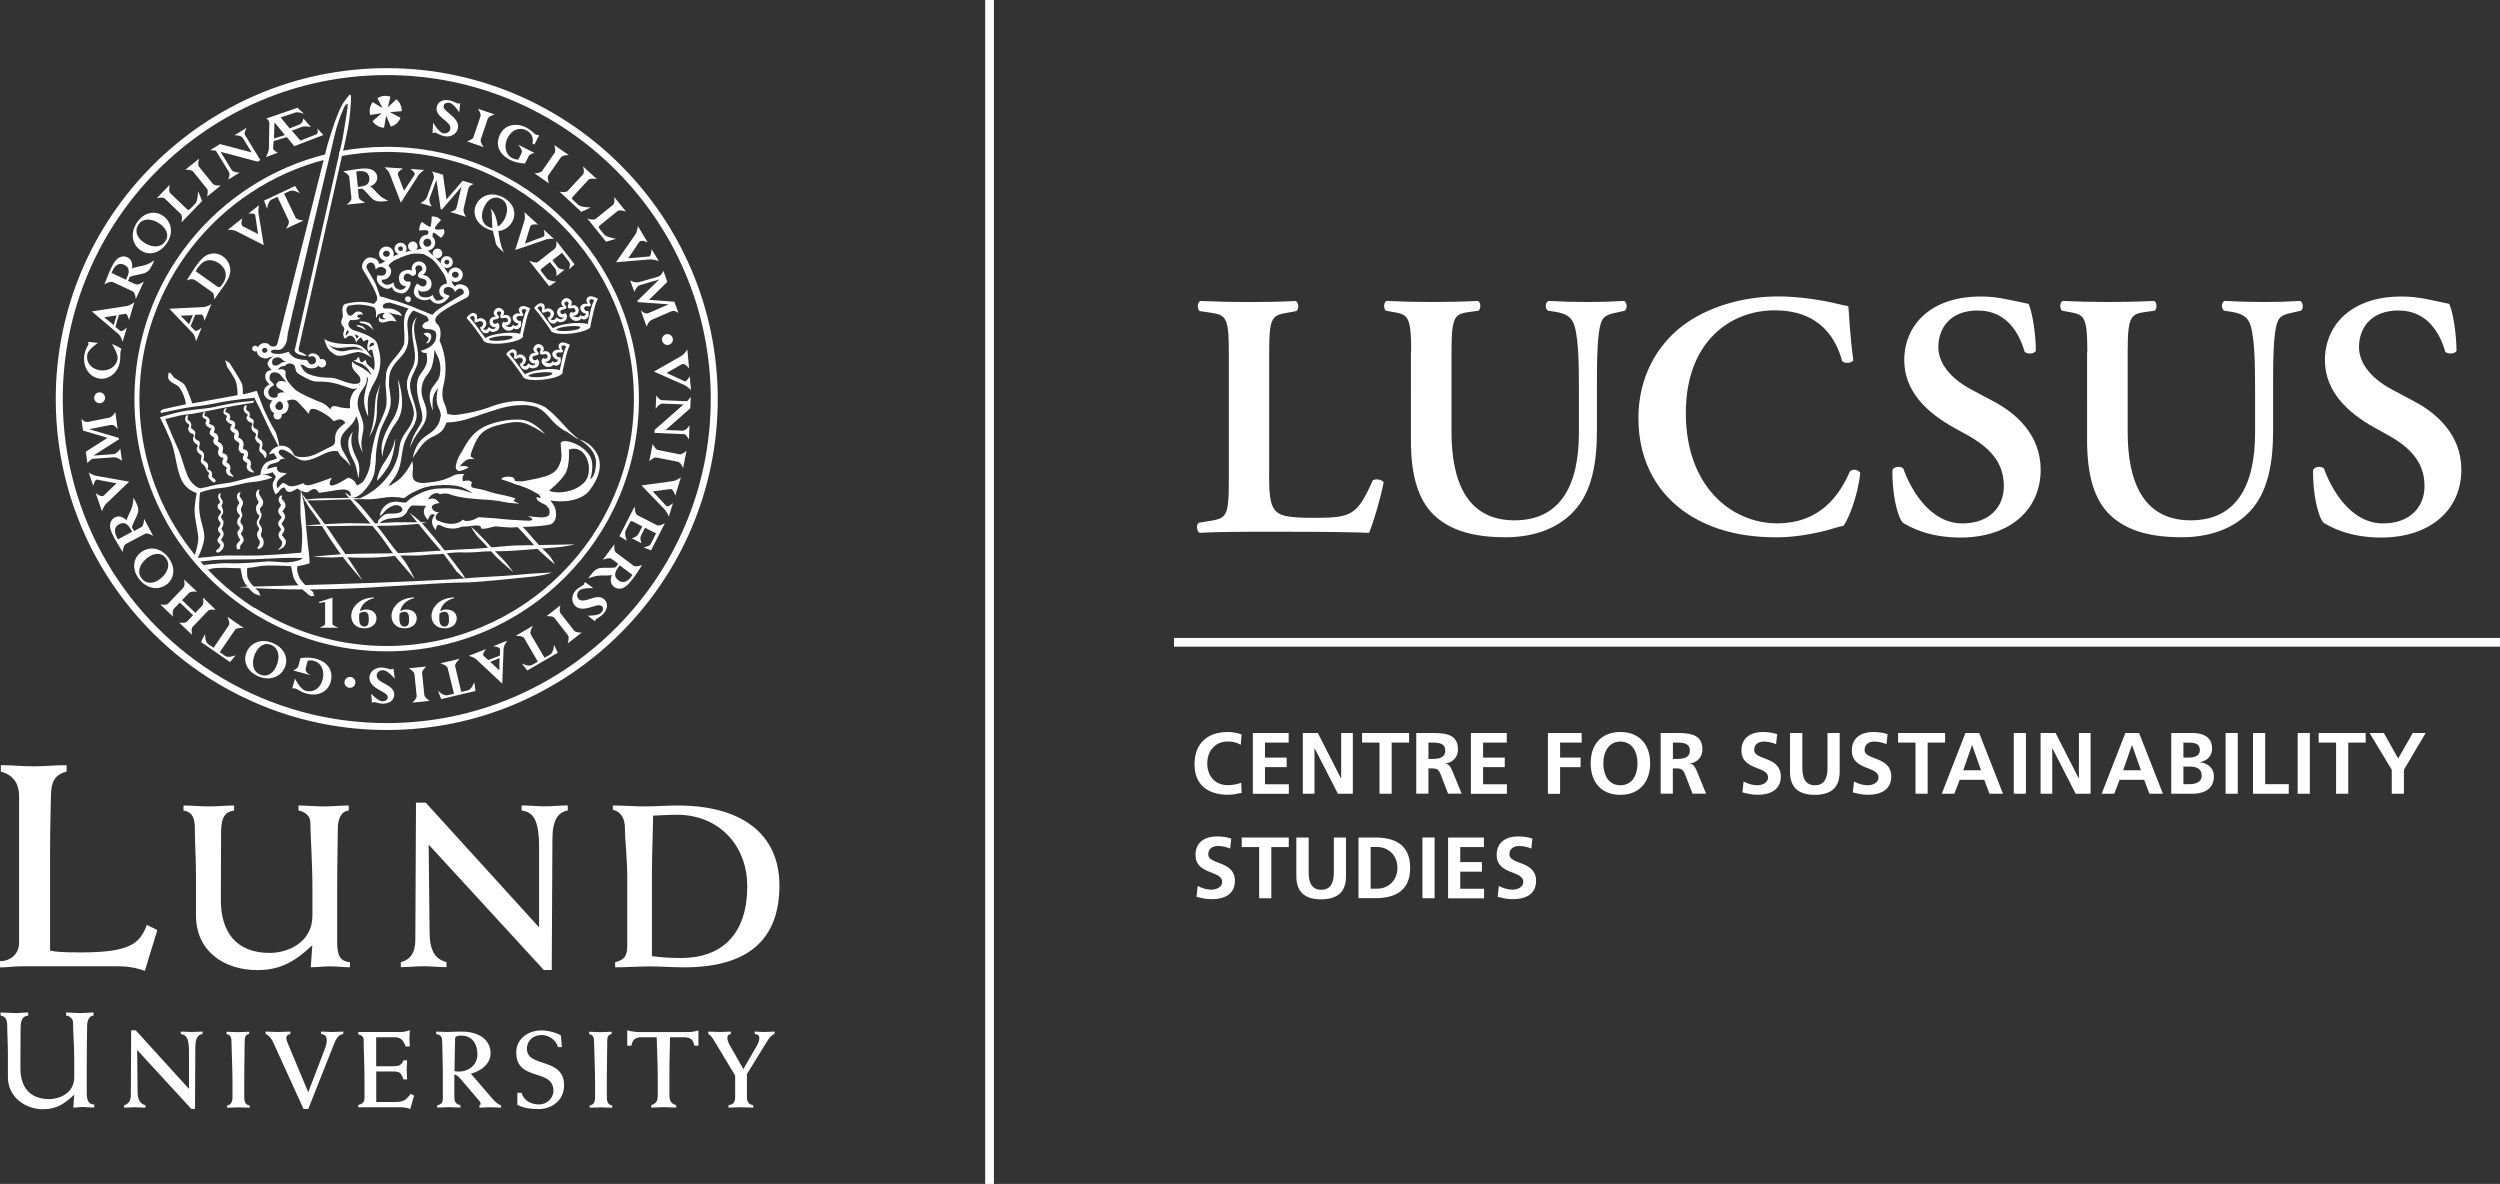 <?xml version="1.0" encoding="utf-8"?>
<!-- Generator: Adobe Illustrator 24.1.2, SVG Export Plug-In . SVG Version: 6.00 Build 0)  -->
<svg width="300" height="100%" version="1.0" id="Lager_1" xmlns="http://www.w3.org/2000/svg" xmlns:xlink="http://www.w3.org/1999/xlink" x="0px" y="0px"
	 viewBox="0 0 300 142.07" style="enable-background:new 0 0 300 142.07;" xml:space="preserve">
<rect x="0" y="0" width="300" height="142.07" fill="#333333" stroke="none"/>
<style type="text/css">
	.st0{fill:#FFFFFF;}
</style>
<g>
	<polygon class="st0" points="119.27,142.07 118.22,142.07 118.22,0 119.27,0 119.27,142.07 	"/>
	<polygon class="st0" points="300,77.6 140.88,77.6 140.88,76.55 300,76.55 300,77.6 	"/>
	<path class="st0" d="M0,115.34c1.36,0,2.29-0.97,2.29-2.19V95.55c0-1.7-0.87-2.61-2.19-2.96v-0.77c1.32,0,2.61,0.14,3.93,0.14
		c1.32,0,2.64-0.14,3.96-0.14v0.77c-1.43,0.38-1.88,1.22-1.88,3.06c0,1.04-0.1,3.27-0.1,6.4v12.03c0.77,0.14,1.43,0.21,3.69,0.21
		c5.98,0,7.06-1.08,7.93-3.3l1.25,0.62l-1.5,4.9c-1.11-0.42-2.23-0.56-3.34-0.56H2.64c-0.87,0-1.77,0.14-2.64,0.14V115.34L0,115.34z
		"/>
	<path class="st0" d="M22.03,96.66c1,0,2,0.11,3.03,0.11c1,0,2.03-0.11,3.03-0.11v0.61c-1.25,0.17-1.56,1-1.56,2.78
		c0,2.64-0.03,5.29-0.03,7.93c0,3.73,1.72,6.37,5.87,6.37c2.25,0,5.12-1.31,5.12-4.45v-3.28c0-3.28-0.25-6.56-0.25-7.96
		c0-0.78-0.75-1.31-1.42-1.39v-0.61c1,0,2,0.11,3,0.11c1,0,2.03-0.11,3.03-0.11v0.61c-0.92,0.03-1.31,1.11-1.31,2.06
		c0,1.06-0.08,3.95-0.08,7.62v6.06c0,1.56,0.31,2.36,1.53,2.45v0.61c-0.78,0-1.59-0.11-2.36-0.11c-0.78,0-1.56,0.11-2.34,0.11
		c0.06-0.95,0.14-1.81,0.19-2.64c-2.03,1.89-3.76,2.98-6.59,2.98c-4.12,0-7.37-2.37-7.37-6.54v-4.65c0-2.17-0.14-4.09-0.14-5.81
		c0-1.08-0.19-1.97-1.36-2.14V96.66L22.03,96.66z"/>
	<path class="st0" d="M48.12,115.46c1.08-0.28,1.72-1.11,1.72-2.67l0.08-16.47h1.17l13.6,14.96v-9.57c0-3.45-0.75-4.26-2.09-4.45
		v-0.61c0.92,0,1.84,0.11,2.75,0.11c0.92,0,1.86-0.11,2.78-0.11v0.61c-1.22,0.22-1.84,1.2-1.84,3.45l-0.08,15.69h-0.95l-13.82-15.05
		l0.11,10.6c0.03,2.17,0.7,3.17,2.03,3.5v0.61c-0.92,0-1.84-0.11-2.75-0.11c-0.92,0-1.81,0.11-2.73,0.11V115.46L48.12,115.46z"/>
	<path class="st0" d="M78.24,114.74c1.31,0.17,2.39,0.22,3.45,0.22c5.31,0,7.98-3.25,7.98-8.59c0-5.03-3.5-8.6-8.43-8.6
		c-0.89,0-1.75,0.06-2.87,0.11c-0.03,2.45-0.14,4.67-0.14,7.01V114.74L78.24,114.74z M73.82,115.46c1.14-0.28,1.45-0.78,1.45-1.98
		v-8.09c0-2.45-0.28-4.62-0.28-5.98c0-1.17-0.42-1.97-1.45-2.25v-0.5c1.31,0,2.59,0.11,3.89,0.11c1.28,0,2.59-0.11,3.89-0.11
		c7.59,0,12.21,3.34,12.21,9.6c0,6.37-3.62,9.82-11.43,9.82c-1.39,0-2.78-0.11-4.14-0.11c-1.39,0-2.75,0.11-4.14,0.11V115.46
		L73.82,115.46z"/>
	<path class="st0" d="M14.89,132.63c0.51-0.13,0.81-0.52,0.81-1.25l0.04-7.74h0.55l6.39,7.03v-4.5c0-1.62-0.35-2-0.98-2.09v-0.29
		c0.43,0,0.86,0.05,1.29,0.05c0.43,0,0.88-0.05,1.31-0.05v0.29c-0.58,0.1-0.86,0.56-0.86,1.62l-0.04,7.37h-0.44l-6.5-7.07l0.05,4.98
		c0.01,1.02,0.33,1.49,0.95,1.65v0.29c-0.43,0-0.86-0.05-1.29-0.05c-0.43,0-0.85,0.05-1.28,0.05V132.63L14.89,132.63z"/>
	<path class="st0" d="M29.9,124.08c-0.48,0.08-0.54,0.42-0.54,0.88c0,1.27-0.05,2.81-0.05,4.2v2.54c0,0.43,0.14,0.93,0.64,0.94v0.29
		c-0.44,0-0.9-0.05-1.35-0.05c-0.46,0-0.9,0.05-1.35,0.05v-0.29c0.42-0.01,0.65-0.38,0.65-0.94v-1.88c0-1.57-0.12-3.87-0.12-4.69
		c0-0.54-0.05-0.97-0.59-1.03v-0.29c0.44,0,0.89,0.05,1.35,0.05c0.44,0,0.9-0.05,1.35-0.05V124.08L29.9,124.08z"/>
	<path class="st0" d="M36.42,133.07l-3.61-7.93c-0.14-0.33-0.43-0.86-0.94-1.06v-0.29c0.5,0,0.99,0.05,1.49,0.05
		c0.48,0,0.98-0.05,1.48-0.05v0.29c-0.25,0.05-0.48,0.17-0.48,0.47c0,0.12,0.04,0.34,0.24,0.81l2.39,5.71l2.04-5.33
		c0.14-0.37,0.18-0.67,0.18-0.86c0-0.51-0.17-0.72-0.68-0.8v-0.29c0.44,0,0.89,0.05,1.33,0.05c0.44,0,0.89-0.05,1.33-0.05v0.29
		c-0.54,0.08-0.84,0.52-1.1,1.18l-3.1,7.82H36.42L36.42,133.07z"/>
	<path class="st0" d="M42.98,132.58c0.51-0.05,0.76-0.37,0.76-0.8v-2.21c0-1.78-0.1-3.65-0.1-4.81c0-0.33-0.25-0.55-0.65-0.63v-0.29
		h5.16c0.35,0,0.8-0.13,1.03-0.21c0,0.34-0.05,0.65-0.05,0.98c0,0.33,0.05,0.64,0.05,0.97h-0.5c-0.22-0.63-0.54-1.11-1.25-1.11
		h-2.29v3.48h1.97c0.76,0,1.01-0.07,1.32-0.71h0.42c0,0.38-0.05,0.76-0.05,1.14c0,0.39,0.05,0.77,0.05,1.15h-0.44
		c-0.29-0.9-0.54-0.95-1.29-0.95h-1.97v3.66h2.22c0.97,0,1.32-0.16,1.91-0.98l0.41,0.21l-0.46,1.61c-0.41-0.16-0.81-0.21-1.23-0.21
		h-5.01V132.58L42.98,132.58z"/>
	<path class="st0" d="M54.54,128.55c0.2,0.01,0.35,0.04,0.51,0.04c1.2,0,2.24-0.81,2.24-2.05c0-1.2-0.55-2.27-1.97-2.27
		c-0.34,0-0.71,0.04-0.71,0.37L54.54,128.55L54.54,128.55z M52.49,132.63c0.44-0.1,0.65-0.31,0.65-0.76v-3.36
		c0-1.12-0.07-2.25-0.07-3.36c0-0.62-0.07-0.94-0.73-1.07v-0.29c0.42,0,0.85,0.05,1.27,0.05c0.39,0,0.78-0.05,1.76-0.05
		c2.35,0,3.5,1.18,3.5,2.59c0,1.32-1.2,2.17-2.37,2.46l2.64,3.06c0.2,0.24,0.64,0.67,0.99,0.73v0.29c-0.43,0-0.88-0.05-1.31-0.05
		c-0.43,0-0.86,0.05-1.29,0.05v-0.29c0.09-0.01,0.13-0.06,0.14-0.16c0-0.12-0.04-0.24-0.2-0.42l-2.17-2.54
		c-0.2-0.22-0.47-0.56-0.78-0.56v2.59c0,0.55,0.07,0.94,0.73,1.08v0.29c-0.47,0-0.93-0.05-1.4-0.05c-0.47,0-0.92,0.05-1.39,0.05
		V132.63L52.49,132.63z"/>
	<path class="st0" d="M62.07,131.14h0.5c0.35,0.99,1.16,1.39,2.14,1.39c0.89,0,1.7-0.72,1.7-1.63c0-2.76-4.46-1.06-4.46-4.6
		c0-1.69,1.48-2.65,3.02-2.65c0.85,0,1.9,0.31,2.33,0.6l0.13,1.4h-0.47c-0.21-0.86-1.12-1.45-1.97-1.45c-0.98,0-1.76,0.65-1.76,1.66
		c0,2.3,4.46,0.97,4.46,4.38c0,1.74-1.4,2.85-3.06,2.85c-0.88,0-1.76-0.1-2.55-0.51V131.14L62.07,131.14z"/>
	<path class="st0" d="M73.41,124.08c-0.48,0.08-0.54,0.42-0.54,0.88c0,1.27-0.05,2.81-0.05,4.2v2.54c0,0.43,0.14,0.93,0.64,0.94
		v0.29c-0.44,0-0.9-0.05-1.35-0.05c-0.46,0-0.9,0.05-1.35,0.05v-0.29c0.42-0.01,0.65-0.38,0.65-0.94v-1.88
		c0-1.57-0.12-3.87-0.12-4.69c0-0.54-0.05-0.97-0.59-1.03v-0.29c0.44,0,0.89,0.05,1.35,0.05c0.44,0,0.9-0.05,1.35-0.05V124.08
		L73.41,124.08z"/>
	<path class="st0" d="M83.82,125.48h-0.5c-0.13-0.77-0.52-1.01-1.27-1.01h-1.65c0,1.12-0.07,2.56-0.07,4.13v2.78
		c0,0.81,0.25,1.06,0.82,1.24v0.29c-0.51,0-1.01-0.05-1.5-0.05c-0.5,0-0.99,0.05-1.5,0.05v-0.29c0.6-0.2,0.78-0.48,0.78-1.24v-2.05
		c0-1.88-0.1-3.74-0.13-4.86h-1.76c-0.75,0-1.14,0.24-1.27,1.01h-0.5v-1.84c0.5,0.13,1.01,0.21,1.52,0.21h5.78
		c0.37,0,0.94-0.08,1.24-0.21V125.48L83.82,125.48z"/>
	<path class="st0" d="M87.41,132.63c0.63-0.1,0.81-0.4,0.81-1.05v-2.51l-2.44-4.06c-0.25-0.41-0.38-0.68-0.78-0.93v-0.29
		c0.44,0,0.9,0.05,1.35,0.05c0.44,0,0.9-0.05,1.35-0.05v0.29c-0.25,0.05-0.42,0.18-0.42,0.46c0,0.13,0.08,0.51,0.26,0.82l1.66,2.93
		l1.63-2.81c0.25-0.43,0.29-0.74,0.29-0.98c0-0.29-0.29-0.4-0.55-0.42v-0.29c0.39,0,0.78,0.05,1.19,0.05c0.39,0,0.78-0.05,1.18-0.05
		v0.29c-0.43,0.16-0.67,0.52-1.02,1.09l-2.29,3.72v2.69c0,0.64,0.18,0.94,0.76,1.05v0.29c-0.5,0-0.99-0.05-1.48-0.05
		c-0.5,0-0.99,0.05-1.49,0.05V132.63L87.41,132.63z"/>
	<path class="st0" d="M39.89,71.71v3.18c0,0.16,0.72,0.44,0.72,0.44h-2.28c0,0,0.68-0.28,0.68-0.41v-2.68l-0.71,0.12l-0.01-0.13
		L39.89,71.71L39.89,71.71z"/>
	<path class="st0" d="M53.33,73.41c-0.26,0-0.45,0.11-0.58,0.19c-0.01,0.07-0.04,0.25-0.04,0.54c0,0.39,0.05,1.05,0.61,1.05
		c0.55,0,0.56-0.51,0.56-0.91C53.87,73.92,53.85,73.41,53.33,73.41L53.33,73.41z M54.51,71.78c-1.02,0.23-1.55,0.88-1.69,1.56
		c0.26-0.14,0.48-0.2,0.75-0.2c0.75,0,1.24,0.43,1.24,1.07c0,0.7-0.6,1.19-1.45,1.19c-0.94,0-1.58-0.59-1.58-1.48
		c0-1.1,1.08-2.22,2.71-2.22L54.51,71.78L54.51,71.78z"/>
	<path class="st0" d="M48.54,73.41c-0.26,0-0.45,0.11-0.58,0.19c-0.01,0.07-0.04,0.25-0.04,0.54c0,0.39,0.05,1.05,0.61,1.05
		c0.55,0,0.56-0.51,0.56-0.91C49.08,73.92,49.06,73.41,48.54,73.41L48.54,73.41z M49.71,71.78c-1.02,0.23-1.55,0.88-1.69,1.56
		c0.26-0.14,0.48-0.2,0.75-0.2c0.75,0,1.24,0.43,1.24,1.07c0,0.7-0.6,1.19-1.45,1.19c-0.94,0-1.58-0.59-1.58-1.48
		c0-1.1,1.08-2.22,2.71-2.22L49.71,71.78L49.71,71.78z"/>
	<path class="st0" d="M43.71,73.41c-0.26,0-0.45,0.11-0.58,0.19c-0.01,0.07-0.04,0.25-0.04,0.54c0,0.39,0.05,1.05,0.61,1.05
		c0.55,0,0.55-0.51,0.55-0.91C44.25,73.92,44.23,73.41,43.71,73.41L43.71,73.41z M44.88,71.78c-1.02,0.23-1.55,0.88-1.69,1.56
		c0.26-0.14,0.48-0.2,0.75-0.2c0.75,0,1.24,0.43,1.24,1.07c0,0.7-0.6,1.19-1.45,1.19c-0.94,0-1.58-0.59-1.58-1.48
		c0-1.1,1.08-2.22,2.71-2.22L44.88,71.78L44.88,71.78z"/>
	<path class="st0" d="M13.43,41.29c0.34,0.11,0.82,0.35,1.14,0.56c-0.05,0.1-0.08,0.23-0.11,0.38c-0.05,0.31,0.01,0.66-0.07,1.15
		c-0.22,1.35-1.33,2.24-2.52,2.04c-1.21-0.2-1.97-1.46-1.74-2.87c0.11-0.68,0.46-1.09,0.48-1.22c0.01-0.05-0.02-0.31-0.02-0.31
		l1.16,0.13c0,0-1.17,0.77-1.28,1.4c-0.15,0.94,0.45,1.71,1.49,1.88c1.06,0.17,1.99-0.42,2.15-1.36
		C14.21,42.47,13.43,41.29,13.43,41.29L13.43,41.29z"/>
	<path class="st0" d="M24.26,24.11l-2.48,2.57c0,0,0.16-0.77-0.07-0.99l-1.92-1.85c-0.28-0.27-0.99-0.04-0.99-0.04l1.57-1.63
		c0,0-0.18,0.78,0.05,1l1.98,1.9c0.18,0.17,0.27,0.16,0.45-0.03l0.59-0.61c0.31-0.32,0.33-1.48,0.33-1.48L24.26,24.11L24.26,24.11z"
		/>
	<path class="st0" d="M22.24,20.37l1.65-1.33c0,0-0.22,0.71,0,0.98l1.66,2.05c0.21,0.25,0.95,0.19,0.95,0.19l-1.65,1.33
		c0,0,0.18-0.7,0-0.92l-1.67-2.07C22.95,20.32,22.24,20.37,22.24,20.37L22.24,20.37z"/>
	<path class="st0" d="M27.78,20.37c0.21,0.35,0.98,0.34,0.98,0.34l-1.37,0.84c0,0,0.25-0.63,0.11-0.86l-1.6-2.61
		c-0.18-0.01-0.67-0.07-0.67-0.07l1.17-0.72l3.8,1l-1.05-1.71c-0.25-0.41-1.03-0.34-1.03-0.34l1.47-0.9c0,0-0.34,0.62-0.21,0.83
		l1.86,3.04l-0.31,0.19l-4.46-1.18L27.78,20.37L27.78,20.37z"/>
	<path class="st0" d="M51.98,14.71c0,0,0.65,1.16,1.16,1.27c0.43,0.09,0.81-0.11,0.89-0.48c0.21-0.97-1.89-1.38-1.62-2.67
		c0.13-0.63,0.77-0.95,1.55-0.78c0.5,0.11,0.86,0.36,0.95,0.38c0.05,0.01,0.09,0.01,0.16-0.04l0.14,0.03l-0.1,1.08
		c0,0-0.64-1.05-1.14-1.15c-0.36-0.08-0.68,0.06-0.73,0.31c-0.13,0.6,0.93,0.94,1.51,1.82c0.21,0.32,0.26,0.63,0.19,0.94
		c-0.14,0.68-0.87,1.08-1.64,0.92c-0.52-0.11-0.95-0.42-1.07-0.44c-0.06-0.01-0.11,0.01-0.16,0.08l-0.17-0.04L51.98,14.71
		L51.98,14.71z"/>
	<path class="st0" d="M57.35,13.05l2.01,0.68c0,0-0.72,0.19-0.83,0.52l-0.84,2.5c-0.1,0.31,0.35,0.9,0.35,0.9l-2.01-0.68
		c0,0,0.69-0.22,0.78-0.5l0.85-2.52C57.76,13.63,57.35,13.05,57.35,13.05L57.35,13.05z"/>
	<path class="st0" d="M63.44,18.73l-0.45,0.89c-0.53-0.02-1.23-0.15-1.74-0.41c-1.5-0.76-1.81-1.96-1.23-3.11
		c0.55-1.09,1.85-1.44,3.12-0.8c0.61,0.31,0.98,0.76,1.18,0.86c0.09,0.05,0.15,0.05,0.22,0.01l0.15,0.08l-0.55,1.09l-0.24-0.12
		c0.15-0.69-0.13-1.27-0.74-1.58c-0.84-0.43-1.76-0.05-2.25,0.91c-0.49,0.97-0.25,2.01,0.58,2.43c0.23,0.11,0.51,0.18,0.71,0.17
		l0.41-0.82c0.15-0.3-0.43-0.97-0.43-0.97l1.97,1C64.16,18.34,63.57,18.45,63.44,18.73L63.44,18.73z"/>
	<path class="st0" d="M66.51,17.4l1.74,1.21c0,0-0.74-0.02-0.94,0.27l-1.51,2.16c-0.19,0.27,0.08,0.97,0.08,0.97l-1.74-1.21
		c0,0,0.72-0.02,0.89-0.26l1.52-2.19C66.75,18.07,66.51,17.4,66.51,17.4L66.51,17.4z"/>
	<path class="st0" d="M72.72,29l-2.24-2.78c0,0,0.74,0.26,0.99,0.05l2.07-1.67c0.31-0.25,0.16-0.97,0.16-0.97l1.42,1.76
		c0,0-0.75-0.27-1-0.08L72,27.03c-0.19,0.15-0.19,0.25-0.03,0.45l0.53,0.66c0.28,0.35,1.43,0.51,1.43,0.51L72.72,29L72.72,29z"/>
	<path class="st0" d="M69.76,25.42L67.14,23c0,0,0.77,0.15,0.99-0.09l1.81-1.96c0.27-0.29,0.02-0.99,0.02-0.99l1.66,1.53
		c0,0-0.78-0.16-1,0.07l-1.86,2.02c-0.17,0.18-0.15,0.27,0.04,0.45l0.62,0.57c0.33,0.3,1.49,0.29,1.49,0.29L69.76,25.42L69.76,25.42
		z"/>
	<path class="st0" d="M76.22,28.16c0.3-0.43,0.32-1.05,0.32-1.05l1.18,1.99c0,0-0.77-0.42-1.01-0.06l-1.32,1.95l2.52-0.21
		c0.24-0.04,0.28-0.89,0.28-0.89l0.87,1.45c0,0-0.68-0.28-1.24-0.2l-3.9,0.33L76.22,28.16L76.22,28.16z"/>
	<path class="st0" d="M79.08,33.56l0-0.01l-2.28,0.66c-0.42,0.12-0.68,0.82-0.68,0.82l-0.5-1.39c0,0,0.57,0.36,1.1,0.21l2.32-0.67
		c0.33-0.1,0.57-0.68,0.57-0.68l0.47,1.32l-2.2,2.16l3.05,0.23l0.48,1.35c0,0-0.44-0.39-0.88-0.19l-2.26,0.98
		c-0.52,0.22-0.67,0.86-0.67,0.86l-0.71-1.98c0,0,0.46,0.5,0.86,0.36c0.1-0.04,0.2-0.08,0.29-0.12l2.17-0.94l0-0.01l-3.68-0.27
		l-0.05-0.15L79.08,33.56L79.08,33.56z"/>
	<path class="st0" d="M79.51,48.43c-0.41-0.02-0.83,0.63-0.83,0.63l0.07-1.61c0,0,0.38,0.56,0.66,0.57l3.05,0.13
		c0.11-0.14,0.43-0.52,0.43-0.52L82.83,49l-2.95,2.6l2.01,0.08c0.48,0.02,0.85-0.66,0.85-0.66l-0.07,1.72c0,0-0.32-0.63-0.57-0.64
		l-3.56-0.15l0.02-0.37l3.47-3.05L79.51,48.43L79.51,48.43z"/>
	<path class="st0" d="M82.38,54.09l-0.41,2.08c0,0-0.28-0.69-0.62-0.76l-2.59-0.51c-0.32-0.06-0.85,0.46-0.85,0.46l0.41-2.08
		c0,0,0.31,0.65,0.59,0.71l2.61,0.52C81.86,54.57,82.38,54.09,82.38,54.09L82.38,54.09z"/>
	<path class="st0" d="M78.07,65.31l0.66-1.3l-1.33-0.68l-0.49,0.96c-0.17,0.33,0.08,0.9,0.08,0.9l-1.18-0.6c0,0,0.59-0.1,0.82-0.55
		l0.45-0.87l-1.07-0.55c-0.25-0.13-0.33-0.11-0.42,0.06l-0.51,0.99c-0.2,0.39,0.14,1.22,0.14,1.22l-0.89-0.55l1.83-3.57
		c0,0,0.01,0.89,0.3,1.04l2.37,1.21c0.32,0.16,0.96-0.24,0.96-0.24l-1.67,3.27l-0.89-0.38C77.22,65.67,77.93,65.58,78.07,65.31
		L78.07,65.31z"/>
	<path class="st0" d="M71.2,70.58c0,0-1.32-0.08-1.69,0.29c-0.31,0.31-0.34,0.75-0.08,1.01c0.71,0.7,2.19-0.85,3.12,0.08
		c0.45,0.45,0.38,1.16-0.18,1.73c-0.36,0.36-0.76,0.53-0.83,0.6c-0.03,0.03-0.15,0.26-0.15,0.26l-0.86-0.67c0,0,1.22,0.03,1.59-0.33
		c0.26-0.27,0.32-0.6,0.13-0.79c-0.44-0.43-1.29,0.28-2.35,0.28c-0.39,0-0.66-0.12-0.89-0.35c-0.49-0.49-0.44-1.32,0.12-1.88
		c0.37-0.38,0.87-0.57,0.95-0.66c0.04-0.04,0.05-0.1,0.02-0.17l0.12-0.12L71.2,70.58L71.2,70.58z"/>
	<path class="st0" d="M69.8,75.91l-1.67,1.3c0,0,0.23-0.71,0.02-0.98l-1.62-2.08c-0.2-0.26-0.95-0.21-0.95-0.21l1.67-1.3
		c0,0-0.19,0.69-0.01,0.92l1.64,2.1C69.09,75.94,69.8,75.91,69.8,75.91L69.8,75.91z"/>
	<path class="st0" d="M51.57,84.1l-2.11,0.22c0,0,0.57-0.47,0.54-0.82l-0.27-2.62c-0.03-0.32-0.69-0.68-0.69-0.68l2.11-0.22
		c0,0-0.53,0.48-0.5,0.77l0.27,2.65C50.95,83.74,51.57,84.1,51.57,84.1L51.57,84.1z"/>
	<path class="st0" d="M47.37,81.44c0,0-0.86-1.01-1.39-1.02c-0.44-0.01-0.78,0.27-0.78,0.64c-0.01,0.99,2.12,0.99,2.11,2.31
		c-0.01,0.64-0.57,1.08-1.37,1.07c-0.51-0.01-0.91-0.19-1.01-0.19c-0.05,0-0.29,0.07-0.29,0.07l-0.11-1.08c0,0,0.83,0.9,1.34,0.91
		c0.37,0.01,0.66-0.19,0.66-0.45c0.01-0.61-1.1-0.74-1.83-1.5c-0.27-0.28-0.37-0.56-0.37-0.88c0.01-0.69,0.64-1.23,1.44-1.22
		c0.53,0.01,1.02,0.23,1.14,0.23c0.06,0,0.31-0.1,0.31-0.1L47.37,81.44L47.37,81.44z"/>
	<path class="st0" d="M35.8,79.94l0.26-0.96c0.52-0.09,1.23-0.1,1.79,0.05c1.63,0.44,2.16,1.56,1.83,2.8
		c-0.32,1.18-1.53,1.78-2.9,1.4c-0.66-0.18-1.11-0.55-1.33-0.61c-0.1-0.03-0.38-0.01-0.38-0.01l0.32-1.18c0,0,0.63,1.29,1.3,1.47
		c0.91,0.25,1.74-0.3,2.02-1.34c0.29-1.05-0.16-2.02-1.05-2.26c-0.24-0.07-0.53-0.08-0.73-0.02l-0.24,0.89
		c-0.14,0.58,0.61,0.86,0.61,0.86l-2.13-0.58C35.17,80.47,35.72,80.24,35.8,79.94L35.8,79.94z"/>
	<path class="st0" d="M22.67,71.16l-0.82,0.86l1.59,1.52l0.83-0.87c0.24-0.26,0.08-0.97,0.08-0.97l1.55,1.48
		c0,0-0.72-0.12-0.95,0.12l-1.83,1.92c-0.23,0.24-0.08,0.96-0.08,0.96l-1.55-1.48c0,0,0.7,0.15,0.96-0.12l0.72-0.76l-1.59-1.52
		l-0.71,0.74c-0.26,0.27-0.1,0.96-0.1,0.96l-1.54-1.47c0,0,0.71,0.15,0.96-0.11l1.82-1.91c0.24-0.25,0.08-0.98,0.08-0.98l1.54,1.47
		C23.64,71.01,22.92,70.9,22.67,71.16L22.67,71.16z"/>
	<path class="st0" d="M11.23,54.66l0,0.01l2.37-0.17c0.44-0.03,0.84-0.66,0.84-0.66l0.19,1.47c0,0-0.48-0.47-1.03-0.43l-2.41,0.17
		c-0.34,0.03-0.7,0.54-0.7,0.54l-0.19-1.39l2.6-1.66l-2.94-0.87l-0.19-1.42c0,0,0.35,0.47,0.82,0.37l2.42-0.48
		c0.55-0.11,0.83-0.7,0.83-0.7l0.28,2.08c0,0-0.34-0.59-0.77-0.53c-0.11,0.01-0.21,0.03-0.31,0.05l-2.32,0.46l0,0.01l3.54,1.04
		l0.02,0.16L11.23,54.66L11.23,54.66z"/>
	<path class="st0" d="M81.73,42.73c0.46-0.26,0.75-0.81,0.75-0.81l0.21,2.3c0,0-0.51-0.72-0.89-0.5l-1.81,1.04l2.19,1
		c0.23,0.07,0.59-0.63,0.59-0.63l0.15,1.69c0,0-0.49-0.54-1.03-0.72l-3.42-1.51L81.73,42.73L81.73,42.73z"/>
	<path class="st0" d="M80.71,57.74c0.52-0.07,1-0.47,1-0.47l-0.68,2.21c0,0-0.2-0.86-0.63-0.79l-2.07,0.28l1.65,1.76
		c0.19,0.16,0.78-0.36,0.78-0.36l-0.5,1.62c0,0-0.25-0.69-0.69-1.05l-2.59-2.69L80.71,57.74L80.71,57.74z"/>
	<path class="st0" d="M12.78,60.4c-0.38,0.36-0.54,0.97-0.54,0.97l-0.75-2.19c0,0,0.67,0.57,0.98,0.27L13.98,58l-2.37-0.45
		c-0.24-0.01-0.42,0.75-0.42,0.75l-0.55-1.6c0,0,0.61,0.41,1.18,0.45l3.68,0.65L12.78,60.4L12.78,60.4z"/>
	<path class="st0" d="M27.46,75.04c0.2-0.28-0.18-1.04-0.18-1.04l1.97,1.37c0,0-0.84-0.09-1.04,0.2l-1.84,2.69l0.65,0.45
		c0.42,0.29,1.26-0.08,1.26-0.08l-0.68,0.82l-3.48-2.41l0.49-0.96c0,0-0.05,0.92,0.37,1.21l0.65,0.45L27.46,75.04L27.46,75.04z"/>
	<path class="st0" d="M53.72,80.17c-0.08-0.34-0.89-0.57-0.89-0.57l2.34-0.55c0,0-0.63,0.56-0.55,0.91l0.73,3.07l0.77-0.18
		c0.5-0.12,0.79-0.99,0.79-0.99l0.15,1.06l-4.12,0.97l-0.38-1c0,0,0.65,0.66,1.15,0.54l0.77-0.18L53.72,80.17L53.72,80.17z"/>
	<path class="st0" d="M62.9,76.58c-0.17-0.3-1.02-0.28-1.02-0.28l2.07-1.21c0,0-0.43,0.72-0.26,1.03l1.65,2.81l0.68-0.39
		c0.44-0.26,0.46-1.18,0.46-1.18l0.45,0.97l-3.66,2.13l-0.66-0.85c0,0,0.81,0.44,1.25,0.18l0.68-0.4L62.9,76.58L62.9,76.58z"/>
	<path class="st0" d="M79.44,40.74c0-0.36,0.3-0.65,0.66-0.65c0.36,0,0.65,0.3,0.65,0.66c0,0.36-0.3,0.65-0.66,0.65
		C79.73,41.4,79.44,41.1,79.44,40.74L79.44,40.74z"/>
	<path class="st0" d="M41.34,81.88c0-0.36,0.3-0.65,0.66-0.65c0.36,0,0.65,0.3,0.65,0.66c0,0.36-0.3,0.65-0.66,0.65
		C41.63,82.54,41.34,82.24,41.34,81.88L41.34,81.88z"/>
	<path class="st0" d="M11.3,47.73c0-0.36,0.3-0.65,0.66-0.65c0.36,0,0.65,0.3,0.65,0.66c0,0.36-0.3,0.65-0.66,0.65
		C11.59,48.38,11.29,48.09,11.3,47.73L11.3,47.73z"/>
	<path class="st0" d="M16.83,30.01c0.91,0.66,2.22,0.51,3.12-0.73c0.94-1.29,0.62-2.65-0.34-3.35c-1.01-0.73-2.29-0.45-3.11,0.68
		C15.63,27.82,15.77,29.23,16.83,30.01L16.83,30.01z M17.16,29.02c-0.81-0.59-1.02-1.42-0.52-2.11c0.59-0.82,1.72-0.66,2.58-0.03
		c0.74,0.54,1.14,1.36,0.59,2.11C19.26,29.75,18.19,29.77,17.16,29.02L17.16,29.02z"/>
	<path class="st0" d="M35.02,15.68l1.17-0.44c0.48-0.18,1.13,0.02,1.13,0.02l-0.92-1.06c0,0-0.06,0.58-0.41,0.71l-1.23,0.5
		l-1.08-1.32l1.78-0.59c0.29-0.11,1.01,0.15,1.01,0.15l-0.77-0.72l-3.77,1.3c0,0,0.48,0.13,0.39,0.77l-0.05,2.84
		c-0.06,0.5-0.36,1.01-0.36,1.01l1.44-0.53c0,0-0.62-0.26-0.58-0.58l0.07-0.81l1.58-0.48l0.89,1.09l3.49-1.34l-0.74-0.81
		c0,0,0.26,0.6-0.15,0.75l-1.86,0.73L35.02,15.68L35.02,15.68z M34.19,16.21l-1.31,0.41l0.06-1.94L34.19,16.21L34.19,16.21z"/>
	<path class="st0" d="M15.12,33.57l0.11-0.24c0.34-0.73,0.31-1.26-0.33-1.56c-0.64-0.3-1.1,0.08-1.37,0.67l-0.15,0.31L15.12,33.57
		L15.12,33.57z M16.29,34.12c0.31,0.14,0.98-0.34,0.98-0.34l-0.98,2.11c0,0-0.04-0.77-0.39-0.94l-2.39-1.11
		c-0.29-0.13-0.98,0.29-0.98,0.29c0.12-0.31,0.22-0.55,0.31-0.8c0.13-0.35,0.32-0.79,0.42-1.01c0.41-0.89,0.75-1.32,1.2-1.48
		c0.29-0.11,0.56-0.09,0.82,0.03c0.46,0.21,0.67,0.71,0.56,1.35c0.52-0.24,1.09-0.23,1.72-0.46c0.36-0.13,0.96-0.52,0.96-0.52
		c-0.06,0.14-0.08,0.2-0.17,0.38c-0.35,0.75-0.6,1.01-1.02,1.16c-0.44,0.16-1.24,0.22-1.75,0.45l-0.22,0.48L16.29,34.12L16.29,34.12
		z"/>
	<path class="st0" d="M12.51,38.08l1.14,0.93l0.34-1.16L12.51,38.08L12.51,38.08z M13.85,39.23l0.57,0.47
		c0.25,0.2,0.81-0.42,0.81-0.42l-0.52,1.75c0,0-0.17-0.68-0.51-0.96l-3.18-2.7l0,0l4.19-0.65c0.42-0.06,0.91-0.45,0.91-0.45
		l-0.64,2.14c0,0-0.16-0.8-0.47-0.75l-0.74,0.12L13.85,39.23L13.85,39.23z"/>
	<path class="st0" d="M15.85,63.81l-0.12-0.23c-0.38-0.71-0.81-1.01-1.44-0.67c-0.62,0.33-0.59,0.93-0.29,1.5l0.16,0.31L15.85,63.81
		L15.85,63.81z M16.97,63.25c0.3-0.16,0.32-0.99,0.32-0.99l1.09,2.06c0,0-0.64-0.44-0.98-0.26l-2.32,1.23
		c-0.28,0.15-0.36,0.95-0.36,0.95c-0.17-0.28-0.3-0.5-0.45-0.73c-0.2-0.32-0.44-0.73-0.55-0.94c-0.46-0.86-0.6-1.39-0.46-1.84
		c0.09-0.3,0.27-0.5,0.52-0.64c0.45-0.24,0.97-0.1,1.41,0.37c0.12-0.56,0.47-1.01,0.67-1.65c0.11-0.37,0.16-1.08,0.16-1.08
		c0.07,0.13,0.11,0.19,0.2,0.36c0.39,0.73,0.44,1.09,0.31,1.51c-0.14,0.45-0.57,1.12-0.7,1.67l0.25,0.46L16.97,63.25L16.97,63.25z"
		/>
	<path class="st0" d="M19.91,66.98c-0.55-0.74-1.45-0.62-2.19-0.07c-0.86,0.64-1.35,1.66-0.75,2.47c0.5,0.68,1.36,0.74,2.17,0.14
		C20.17,68.77,20.47,67.74,19.91,66.98L19.91,66.98z M16.65,69.43c-0.83-1.12-0.71-2.43,0.29-3.17c0.95-0.71,2.35-0.6,3.29,0.68
		c0.91,1.23,0.66,2.53-0.24,3.2C18.93,70.92,17.54,70.62,16.65,69.43L16.65,69.43z"/>
	<path class="st0" d="M32.59,77.41c-0.84-0.39-1.57,0.15-1.96,0.99c-0.45,0.97-0.39,2.1,0.53,2.53c0.77,0.36,1.54,0,1.97-0.92
		C33.66,78.85,33.44,77.8,32.59,77.41L32.59,77.41z M30.89,81.11c-1.26-0.59-1.79-1.79-1.27-2.92c0.5-1.08,1.77-1.65,3.22-0.98
		c1.39,0.64,1.79,1.91,1.32,2.92C33.61,81.33,32.24,81.74,30.89,81.11L30.89,81.11z"/>
	<path class="st0" d="M74.37,67.84l-0.16,0.21c-0.48,0.64-0.57,1.17,0,1.59c0.56,0.42,1.09,0.14,1.48-0.37l0.21-0.28L74.37,67.84
		L74.37,67.84z M73.36,67.05c-0.27-0.2-1.03,0.13-1.03,0.13l1.4-1.87c0,0-0.12,0.76,0.19,1l2.11,1.58c0.26,0.19,1.02-0.08,1.02-0.08
		c-0.18,0.28-0.32,0.49-0.47,0.72c-0.2,0.31-0.47,0.71-0.62,0.9c-0.59,0.78-1.01,1.13-1.47,1.2c-0.31,0.04-0.57-0.03-0.8-0.2
		c-0.4-0.3-0.51-0.84-0.27-1.43c-0.56,0.13-1.12,0-1.78,0.1c-0.38,0.05-1.05,0.31-1.05,0.31c0.08-0.12,0.12-0.17,0.24-0.33
		c0.49-0.66,0.79-0.86,1.23-0.92c0.47-0.07,1.26,0.04,1.81-0.08l0.32-0.42L73.36,67.05L73.36,67.05z"/>
	<path class="st0" d="M59.92,80.44l0.03-1.47l-1.13,0.45L59.92,80.44L59.92,80.44z M59.99,78.67l0.02-0.74
		c0.01-0.32-0.84-0.38-0.84-0.38l1.7-0.67c0,0-0.43,0.55-0.44,0.99l-0.16,4.17l0,0l-3.1-2.9c-0.31-0.29-0.92-0.44-0.92-0.44
		l2.08-0.82c0,0-0.53,0.62-0.29,0.83l0.55,0.5L59.99,78.67L59.99,78.67z"/>
	<path class="st0" d="M46.79,20.91c-0.18-0.48-0.66-0.84-0.66-0.84l2.24,0.15c0,0-0.77,0.38-0.61,0.78l0.72,1.89l1.29-1.95
		c0.11-0.21-0.51-0.66-0.51-0.66l1.64,0.11c0,0-0.6,0.39-0.84,0.88l-1.96,3.05L46.79,20.91L46.79,20.91z"/>
	<path class="st0" d="M28.39,27.76c-0.46-0.23-1.06-0.18-1.06-0.18l1.76-1.39c0,0-0.31,0.8,0.07,0.98l1.81,0.92l-0.35-2.31
		c-0.07-0.23-0.82-0.14-0.82-0.14l1.29-1.02c0,0-0.18,0.69-0.03,1.22l0.59,3.58L28.39,27.76L28.39,27.76z"/>
	<path class="st0" d="M62.92,26.52c0.16-0.49,0-1.07,0-1.07l1.66,1.51c0,0-0.84-0.17-0.96,0.23L63,29.23l2.24-0.84
		c0.21-0.1,0.01-0.83,0.01-0.83l1.22,1.1c0,0-0.71-0.07-1.21,0.17l-3.43,1.17L62.92,26.52L62.92,26.52z"/>
	<path class="st0" d="M35.46,26.1c0.14,0.3,0.96,0.36,0.96,0.36l-2.11,0.99c0,0,0.48-0.66,0.34-0.97l-1.36-2.86l-0.69,0.32
		c-0.45,0.21-0.55,1.1-0.55,1.1l-0.36-0.97l3.72-1.75l0.57,0.88c0,0-0.75-0.49-1.2-0.28l-0.69,0.32L35.46,26.1L35.46,26.1z"/>
	<path class="st0" d="M52.37,21.61l-0.01,0l-0.8,2.16c-0.15,0.4,0.25,1.01,0.25,1.01l-1.37-0.42c0,0,0.61-0.23,0.8-0.74l0.81-2.2
		c0.11-0.31-0.2-0.84-0.2-0.84l1.31,0.39l0.42,2.97l1.94-2.25l1.33,0.4c0,0-0.56,0.12-0.66,0.58l-0.54,2.33
		c-0.13,0.53,0.29,1.02,0.29,1.02l-1.95-0.59c0,0,0.65-0.07,0.78-0.47c0.03-0.1,0.05-0.2,0.08-0.29l0.52-2.24l-0.01,0l-2.33,2.71
		l-0.15-0.05L52.37,21.61L52.37,21.61z"/>
	<path class="st0" d="M68.31,31.45l-0.87-1.12l-1.15,0.9l0.64,0.83c0.22,0.28,0.82,0.3,0.82,0.3l-1.01,0.79c0,0,0.16-0.56-0.15-0.95
		l-0.59-0.75l-0.92,0.72c-0.22,0.17-0.23,0.25-0.12,0.4l0.66,0.85c0.26,0.33,1.13,0.37,1.13,0.37l-0.85,0.56l-2.4-3.07
		c0,0,0.79,0.36,1.04,0.16l2.03-1.59c0.28-0.21,0.19-0.94,0.19-0.94l2.19,2.81l-0.7,0.63C68.28,32.36,68.5,31.69,68.31,31.45
		L68.31,31.45z"/>
	<path class="st0" d="M42.94,22.43l0.25-0.03c0.78-0.08,1.2-0.37,1.13-1.05c-0.07-0.68-0.62-0.87-1.24-0.81l-0.33,0.03L42.94,22.43
		L42.94,22.43z M43.05,23.67c0.03,0.33,0.78,0.65,0.78,0.65l-2.25,0.24c0,0,0.63-0.42,0.59-0.79l-0.26-2.54
		c-0.03-0.31-0.73-0.67-0.73-0.67c0.32-0.05,0.56-0.09,0.82-0.14c0.36-0.06,0.82-0.13,1.05-0.16c0.95-0.1,1.47-0.03,1.83,0.26
		c0.23,0.19,0.36,0.42,0.39,0.7c0.05,0.49-0.26,0.91-0.84,1.14c0.46,0.31,0.74,0.79,1.24,1.2c0.29,0.24,0.92,0.54,0.92,0.54
		c-0.14,0.02-0.21,0.03-0.4,0.05c-0.8,0.08-1.14,0-1.47-0.27c-0.36-0.29-0.8-0.93-1.25-1.24l-0.51,0.05L43.05,23.67L43.05,23.67z"/>
	<path class="st0" d="M25.95,34.3c0.35,0.25,0.44,0.23,0.73-0.18c0.84-1.19,0.24-2.07-0.39-2.51c-0.44-0.31-0.94-0.44-1.35-0.37
		c-0.44,0.08-0.81,0.34-1.19,0.88c-0.1,0.14-0.18,0.26-0.26,0.43L25.95,34.3L25.95,34.3z M22.41,33.64c0.19-0.3,0.41-0.63,0.56-0.88
		c0.17-0.28,0.3-0.48,0.48-0.74c0.75-1.06,1.23-1.46,1.9-1.58c0.48-0.08,0.97,0.02,1.42,0.34c0.48,0.34,0.75,0.85,0.84,1.33
		c0.08,0.46,0.04,1.09-0.73,2.17l-1.19,1.68c0,0,0.07-0.69-0.23-0.9l-2.04-1.44C23.05,33.35,22.41,33.64,22.41,33.64L22.41,33.64z"
		/>
	<path class="st0" d="M21.68,37.89l1.01,1.02l0.45-1.09L21.68,37.89L21.68,37.89z M22.87,39.14l0.5,0.51
		c0.22,0.22,0.83-0.33,0.83-0.33l-0.68,1.64c0,0-0.09-0.67-0.39-0.98l-2.81-2.93l0,0l4.11-0.21c0.41-0.02,0.93-0.34,0.93-0.34
		l-0.83,2.01c0,0-0.08-0.79-0.38-0.77l-0.72,0.04L22.87,39.14L22.87,39.14z"/>
	<path class="st0" d="M58.55,27.19c0.79,0.43,1.53-0.05,1.96-0.83c0.5-0.91,0.51-2.01-0.35-2.48c-0.72-0.39-1.5-0.1-1.96,0.76
		C57.6,25.72,57.75,26.75,58.55,27.19L58.55,27.19z M60.42,23.71c1.19,0.65,1.62,1.85,1.04,2.91c-0.55,1.01-1.82,1.49-3.18,0.75
		c-1.31-0.71-1.61-1.96-1.09-2.92C57.81,23.32,59.16,23.01,60.42,23.71L60.42,23.71z"/>
	<path class="st0" d="M60.54,30.35c-1.36-1.12-0.9-0.95-1.27-2.13c-0.37-1.18-0.12-2.85-0.38-3.04c-0.26-0.19,0.59-0.25,0.88,2.27
		C60.06,29.97,60.54,30.35,60.54,30.35L60.54,30.35z"/>
	<path class="st0" d="M26.69,81.39C15.23,74.62,7.53,62.14,7.53,47.89c0-21.44,17.44-38.88,38.88-38.88
		c21.44,0,38.88,17.44,38.88,38.88c0,21.44-17.44,38.88-38.88,38.88c-7.09,0-13.75-1.91-19.48-5.24l-0.63-0.34l-0.44,0.64l0.64,0.41
		c5.86,3.41,12.66,5.36,19.92,5.36c21.9,0,39.71-17.82,39.71-39.71c0-21.9-17.82-39.71-39.71-39.71S6.69,25.99,6.69,47.89
		c0,14.55,7.87,27.3,19.57,34.21l0.48,0.24l0.38-0.68L26.69,81.39L26.69,81.39z"/>
	<path class="st0" d="M30.83,73.14c-8.44-5.22-14.1-14.61-14.1-25.25c0-13.77,9.49-25.43,22.25-28.73l0.23-0.68
		c-13.23,3.23-23.08,15.19-23.08,29.41c0,10.87,5.76,20.42,14.39,25.76l0.46,0.25l0.27-0.48L30.83,73.14L30.83,73.14z"/>
	<path class="st0" d="M30.8,73.82c4.56,2.75,9.9,4.34,15.6,4.34c16.69,0,30.27-13.58,30.27-30.27c0-16.69-13.58-30.27-30.27-30.27
		c-1.94,0-3.83,0.18-5.66,0.53l-0.1,0.64c1.86-0.37,3.79-0.56,5.76-0.56c16.33,0,29.67,13.33,29.67,29.67
		c0,16.33-13.33,29.62-29.67,29.62c-5.61,0-10.85-1.57-15.33-4.28l-0.46-0.26l-0.46,0.4L30.8,73.82L30.8,73.82z"/>
	<path class="st0" d="M46.1,15.31c-0.27-0.01-0.54-0.09-0.79-0.23c-0.24-0.14-0.43-0.32-0.58-0.54"/>
	<path class="st0" d="M46.54,12.89l1.02-0.98c0.21,0.17,0.39,0.39,0.5,0.66c0.11,0.25,0.16,0.52,0.15,0.77l-1.41,0.12l1.26,0.67
		c-0.1,0.25-0.25,0.49-0.47,0.68c-0.2,0.18-0.44,0.31-0.69,0.38l-0.56-1.31l-0.25,1.43c-0.27-0.01-0.54-0.09-0.79-0.23
		c-0.24-0.14-0.43-0.32-0.58-0.54l1.07-0.96l-1.37,0.22c-0.07-0.26-0.08-0.54-0.02-0.83c0.06-0.27,0.17-0.51,0.33-0.71l1.18,0.71
		l-0.62-1.18c0.23-0.15,0.49-0.25,0.78-0.28c0.27-0.03,0.54,0.01,0.78,0.1L46.54,12.89L46.54,12.89z"/>
	<path class="st0" d="M60.98,39.68c-0.26-0.01-0.62-0.24-0.72-0.56c-0.1-0.32,0.19-0.53,0.19-0.53c0.01,0.01,0.02,0.02,0.03,0.04
		c0.02,0.02,0.04,0.04,0.04,0.04l0-0.01c0.06,0.04,0.14,0.01,0.22,0c0.18-0.01,0.22-0.08,0.21-0.25c-0.01-0.17-0.15-0.32-0.33-0.27
		c-0.16,0.04-0.4,0.08-0.54-0.01c-0.05-0.03-0.06-0.19-0.02-0.31c0.01-0.08,0.08-0.23,0.08-0.27c-0.01-0.12-0.14-0.2-0.27-0.19
		c-0.13,0.01-0.24,0.11-0.24,0.22c0.01,0.16,0.11,0.23,0.18,0.31c0.11,0.12,0.07,0.22,0.03,0.28c-0.03,0.05-0.34,0.15-0.34,0.15
		l0.01,0.01c-0.02,0-0.05-0.01-0.07-0.01c-0.18,0.01-0.31,0.1-0.3,0.26c0.01,0.17,0.11,0.29,0.29,0.28
		c0.12-0.01,0.22-0.07,0.27-0.16c0,0,0.27,0.21,0.23,0.47c-0.04,0.26-0.06,0.47-0.54,0.62c-0.4,0.12-0.65-0.11-0.65-0.11
		s-0.12,0.35-0.48,0.31c-0.55-0.06-0.65-0.73-0.65-0.73s0.23,0.01,0.34-0.29c0.1-0.25-0.07-0.4-0.34-0.44
		c-0.16-0.02-0.37,0.23-0.6,0.13c-0.23-0.1,0.12-0.54-0.18-0.71c-0.27-0.16-0.43,0.2-0.43,0.2s0.42,0.43,0.97,1.23
		c0.44,0.63,1.05,1.39,1.05,1.39L58.12,41c0,0-0.42-0.66-1.1-1.57c-0.57-0.77-1.02-1.26-1.02-1.26s-0.02-0.06,0.14-0.23
		c0.2-0.21,0.51-0.5,0.89-0.33c0.37,0.17,0.18,0.75,0.18,0.75s0.2-0.22,0.53-0.18c0.36,0.05,0.68,0.38,0.62,0.7
		c-0.08,0.45-0.36,0.56-0.36,0.56s-0.04,0.17,0.3,0.14c0.21-0.02,0.35-0.33,0.35-0.33c0.02-0.01,0.52,0.46,0.79,0.11
		c0.03-0.03,0.04-0.08,0.06-0.11c-0.04,0.01-0.09,0.02-0.13,0.02c-0.34,0-0.63-0.28-0.63-0.63c-0.01-0.35,0.27-0.64,0.61-0.64
		c0.13,0,0.04-0.01,0.21,0.02l0,0c-0.14-0.08-0.31-0.22-0.32-0.48c0-0.29,0.31-0.6,0.6-0.6c0.29,0,0.65,0.26,0.66,0.56
		c0,0.19-0.1,0.33-0.18,0.42l0,0c0.08-0.08,0.2-0.13,0.38-0.13c0.34,0,0.63,0.28,0.63,0.63c0.01,0.35-0.27,0.64-0.61,0.64
		c-0.03,0-0.06,0-0.08-0.01c0.01,0.01,0.01,0.01,0.01,0.01c0.12,0.1,0.27,0.15,0.41,0.17c0.42,0.08,0.47-0.26,0.47-0.26
		s0.2,0.19,0.4,0.13c0.33-0.11,0.26-0.31,0.26-0.31s-0.3,0.04-0.56-0.33c-0.18-0.27-0.16-0.56,0.15-0.76
		c0.29-0.18,0.67-0.07,0.67-0.07s-0.36-0.42-0.09-0.72c0.27-0.31,0.66-0.17,0.93-0.06c0.21,0.08,0.35,0.16,0.35,0.16
		s-0.28,0.48-0.49,1.42c-0.27,1.22-0.43,1.88-0.43,1.88l-0.33-0.09c0,0,0.19-1.06,0.38-1.84c0.21-0.87,0.41-1.16,0.41-1.16
		s-0.33-0.3-0.52-0.04c-0.2,0.28,0.26,0.49,0.1,0.67c-0.17,0.18-0.47,0-0.61,0.09c-0.23,0.14-0.21,0.24-0.08,0.43
		c0.14,0.2,0.42,0.12,0.42,0.12s0.22,0.67-0.26,0.95c-0.31,0.18-0.6-0.05-0.6-0.05S61.55,39.69,60.98,39.68L60.98,39.68z"/>
	<path class="st0" d="M60.23,40.87c0.79-0.08,1.32-0.23,1.29-0.44c-0.02-0.14-0.67-0.18-1.46-0.1c-0.79,0.08-1.42,0.26-1.4,0.4
		C58.67,40.87,59.44,40.96,60.23,40.87L60.23,40.87z M58.05,40.85c-0.04-0.34,0.99-0.72,2.29-0.87c1.3-0.14,2.39,0.01,2.43,0.34
		c0.04,0.34-0.99,0.72-2.29,0.87C59.17,41.34,58.08,41.19,58.05,40.85L58.05,40.85z"/>
	<path class="st0" d="M69.08,38.51c-0.26-0.01-0.62-0.24-0.72-0.56c-0.1-0.32,0.19-0.53,0.19-0.53c0.01,0.01,0.02,0.02,0.03,0.04
		c0.02,0.02,0.04,0.04,0.04,0.04l0-0.01c0.06,0.04,0.14,0.01,0.22,0c0.18-0.01,0.22-0.08,0.21-0.25c-0.01-0.17-0.15-0.32-0.33-0.27
		c-0.16,0.04-0.4,0.08-0.54-0.01c-0.05-0.03-0.06-0.19-0.02-0.31c0.01-0.08,0.08-0.23,0.08-0.27c-0.01-0.12-0.14-0.2-0.27-0.19
		c-0.13,0.01-0.24,0.11-0.24,0.22c0.01,0.16,0.11,0.23,0.18,0.31c0.11,0.12,0.07,0.22,0.03,0.28c-0.03,0.05-0.34,0.15-0.34,0.15
		l0.01,0.01c-0.02,0-0.05-0.01-0.07,0c-0.18,0.01-0.31,0.1-0.3,0.26c0.01,0.17,0.11,0.29,0.29,0.28c0.12-0.01,0.22-0.07,0.27-0.16
		c0,0,0.27,0.21,0.23,0.47c-0.04,0.26-0.06,0.47-0.54,0.62c-0.4,0.13-0.65-0.11-0.65-0.11s-0.12,0.35-0.48,0.31
		c-0.55-0.06-0.65-0.73-0.65-0.73s0.23,0.01,0.34-0.29c0.1-0.25-0.07-0.4-0.34-0.44c-0.16-0.02-0.37,0.23-0.6,0.13
		c-0.23-0.1,0.12-0.54-0.18-0.71c-0.27-0.16-0.43,0.2-0.43,0.2s0.42,0.43,0.97,1.23c0.44,0.63,1.05,1.39,1.05,1.39l-0.31,0.21
		c0,0-0.42-0.66-1.1-1.57C64.56,37.48,64.11,37,64.11,37s-0.02-0.07,0.14-0.23c0.2-0.21,0.51-0.5,0.89-0.33
		c0.37,0.17,0.18,0.75,0.18,0.75s0.2-0.22,0.53-0.18c0.36,0.05,0.68,0.38,0.62,0.7c-0.08,0.45-0.36,0.56-0.36,0.56
		s-0.04,0.17,0.3,0.14c0.21-0.02,0.35-0.33,0.35-0.33c0.02-0.01,0.52,0.46,0.79,0.11c0.03-0.03,0.04-0.08,0.06-0.11
		c-0.04,0.01-0.09,0.02-0.13,0.02c-0.34,0-0.63-0.28-0.63-0.63c-0.01-0.35,0.27-0.64,0.62-0.64c0.13,0,0.04-0.01,0.21,0.02l0,0
		c-0.14-0.07-0.31-0.22-0.32-0.48c0-0.29,0.31-0.6,0.6-0.6c0.29,0,0.65,0.26,0.66,0.56c0,0.19-0.1,0.33-0.18,0.42l0,0
		c0.08-0.08,0.2-0.13,0.38-0.13c0.34,0,0.63,0.28,0.63,0.63c0,0.35-0.27,0.64-0.62,0.64c-0.03,0-0.05,0-0.08-0.01
		c0.01,0.01,0.01,0.01,0.01,0.01c0.12,0.11,0.27,0.15,0.41,0.17c0.42,0.08,0.47-0.26,0.47-0.26s0.2,0.19,0.4,0.13
		c0.33-0.11,0.26-0.31,0.26-0.31s-0.3,0.04-0.56-0.33c-0.18-0.27-0.16-0.56,0.15-0.75c0.29-0.18,0.67-0.07,0.67-0.07
		s-0.36-0.42-0.09-0.73c0.27-0.31,0.66-0.17,0.93-0.06c0.21,0.08,0.35,0.16,0.35,0.16s-0.28,0.48-0.49,1.42
		c-0.27,1.22-0.43,1.88-0.43,1.88l-0.33-0.09c0,0,0.19-1.06,0.38-1.84c0.21-0.87,0.41-1.16,0.41-1.16s-0.33-0.3-0.52-0.04
		c-0.2,0.28,0.26,0.49,0.1,0.67c-0.17,0.18-0.47,0-0.61,0.09c-0.23,0.14-0.21,0.24-0.08,0.43c0.14,0.2,0.42,0.12,0.42,0.12
		s0.22,0.67-0.26,0.95c-0.31,0.18-0.6-0.05-0.6-0.05S69.65,38.52,69.08,38.51L69.08,38.51z"/>
	<path class="st0" d="M68.34,39.7c0.79-0.08,1.32-0.23,1.29-0.44c-0.02-0.14-0.67-0.18-1.46-0.1c-0.79,0.08-1.42,0.26-1.4,0.4
		C66.77,39.7,67.55,39.78,68.34,39.7L68.34,39.7z M66.15,39.68c-0.04-0.34,0.99-0.72,2.29-0.87c1.3-0.14,2.39,0.01,2.43,0.34
		c0.04,0.33-0.99,0.72-2.29,0.87C67.28,40.17,66.19,40.01,66.15,39.68L66.15,39.68z"/>
	<path class="st0" d="M65.73,44.04c-0.26-0.01-0.62-0.24-0.72-0.56c-0.1-0.32,0.19-0.53,0.19-0.53c0.01,0.01,0.02,0.02,0.03,0.04
		c0.02,0.02,0.04,0.04,0.04,0.04l0-0.01c0.06,0.04,0.14,0.01,0.23,0c0.18-0.01,0.22-0.08,0.21-0.25c-0.01-0.17-0.15-0.32-0.33-0.27
		c-0.16,0.04-0.4,0.08-0.54-0.01c-0.05-0.03-0.06-0.19-0.02-0.31c0.01-0.07,0.08-0.23,0.08-0.27c-0.01-0.12-0.14-0.2-0.27-0.19
		c-0.13,0.01-0.24,0.11-0.24,0.22c0.01,0.16,0.11,0.23,0.18,0.31c0.11,0.12,0.07,0.22,0.03,0.28c-0.03,0.05-0.34,0.15-0.34,0.15
		l0.01,0.01c-0.02,0-0.05-0.01-0.07,0c-0.18,0.01-0.31,0.1-0.3,0.26c0.01,0.17,0.11,0.29,0.29,0.28c0.12-0.01,0.22-0.07,0.27-0.15
		c0,0,0.27,0.21,0.23,0.47c-0.04,0.26-0.06,0.47-0.54,0.62c-0.4,0.12-0.65-0.11-0.65-0.11s-0.12,0.35-0.48,0.31
		c-0.55-0.06-0.65-0.73-0.65-0.73s0.23,0.01,0.34-0.29c0.1-0.25-0.07-0.4-0.34-0.44c-0.16-0.02-0.37,0.23-0.6,0.13
		c-0.23-0.1,0.12-0.54-0.18-0.71c-0.27-0.16-0.43,0.2-0.43,0.2s0.42,0.43,0.97,1.23c0.44,0.63,1.05,1.39,1.05,1.39l-0.31,0.21
		c0,0-0.42-0.66-1.1-1.57c-0.57-0.77-1.02-1.26-1.02-1.26s-0.02-0.07,0.14-0.23c0.2-0.21,0.51-0.5,0.89-0.33
		c0.37,0.17,0.18,0.75,0.18,0.75s0.2-0.22,0.53-0.18c0.36,0.05,0.68,0.38,0.62,0.7c-0.08,0.45-0.36,0.56-0.36,0.56
		s-0.04,0.17,0.3,0.14c0.21-0.02,0.35-0.33,0.35-0.33c0.02-0.01,0.52,0.46,0.79,0.11c0.03-0.03,0.04-0.08,0.06-0.12
		c-0.04,0.01-0.09,0.02-0.13,0.02c-0.34,0-0.63-0.28-0.63-0.63c0-0.35,0.27-0.64,0.62-0.64c0.13,0,0.04-0.01,0.21,0.02l0,0
		c-0.14-0.07-0.31-0.22-0.32-0.48c0-0.29,0.31-0.6,0.6-0.6c0.29,0,0.65,0.26,0.66,0.56c0,0.19-0.1,0.33-0.18,0.42l0,0
		c0.08-0.08,0.2-0.13,0.38-0.13c0.34,0,0.63,0.28,0.63,0.63c0.01,0.35-0.27,0.64-0.61,0.64c-0.03,0-0.06,0-0.08-0.01
		c0.01,0,0.01,0.01,0.01,0.01c0.12,0.11,0.27,0.15,0.41,0.17c0.42,0.08,0.47-0.25,0.47-0.25s0.2,0.19,0.4,0.13
		c0.33-0.11,0.26-0.31,0.26-0.31s-0.3,0.04-0.56-0.33c-0.18-0.27-0.16-0.56,0.15-0.75c0.29-0.18,0.67-0.07,0.67-0.07
		s-0.36-0.42-0.09-0.72c0.27-0.31,0.66-0.17,0.93-0.06c0.21,0.08,0.35,0.16,0.35,0.16s-0.28,0.48-0.49,1.42
		c-0.27,1.22-0.43,1.88-0.43,1.88l-0.33-0.09c0,0,0.19-1.06,0.38-1.84c0.21-0.87,0.41-1.16,0.41-1.16s-0.33-0.3-0.52-0.04
		c-0.2,0.28,0.26,0.49,0.1,0.67c-0.17,0.18-0.47,0-0.61,0.09c-0.23,0.14-0.21,0.24-0.08,0.43c0.14,0.2,0.42,0.12,0.42,0.12
		s0.22,0.67-0.26,0.95c-0.31,0.18-0.6-0.05-0.6-0.05S66.3,44.05,65.73,44.04L65.73,44.04z"/>
	<path class="st0" d="M64.99,45.23c0.79-0.08,1.32-0.23,1.29-0.44c-0.02-0.13-0.67-0.18-1.46-0.09c-0.79,0.08-1.42,0.26-1.4,0.4
		C63.42,45.23,64.19,45.32,64.99,45.23L64.99,45.23z M62.8,45.21c-0.04-0.33,0.99-0.72,2.29-0.87c1.3-0.15,2.39,0.01,2.43,0.34
		c0.04,0.33-0.99,0.72-2.29,0.87C63.93,45.7,62.84,45.55,62.8,45.21L62.8,45.21z"/>
	<path class="st0" d="M49.08,36.95c-1.06,1.17-0.36,2.85-0.6,4.34c-0.42,1.21-1.69,1.98-2.07,3.2c-0.09,0.72-0.18,1.71,0.32,2.24
		c0.03-0.09-0.06-0.15-0.08-0.22c-0.21-1.46,0.25-2.5,1.51-3.73c1.93-2.18-0.33-3.94,1.5-5.58L49.08,36.95L49.08,36.95z"/>
	<path class="st0" d="M53.58,50.7c0.88-0.02,1.46-0.14,2.33-0.36c0.85-0.26,1.54-0.5,2.33-0.77c1.7-0.53,2.66-0.93,4.44-0.96l0.22,0
		c0.51,0.01,0.96,0.09,1.41,0.22c0.23,0.07,0.53,0.28,0.76,0.41c1.14,0.98,1.21,1.54,2.64,2.42c0.64,0.25,1.25,0.93,1.76,1.06
		c-0.21-0.2-0.44-0.3-0.89-0.77c-0.68-0.59-1.83-2.1-3.09-3.04c-0.68-0.39-1.42-0.64-2.23-0.71c-1.56-0.26-3.37,0.19-4.7,0.73
		c-1.43,0.47-1.94,0.56-3.45,0.81c-0.56,0.11-0.97,0.05-1.44-0.08c-0.19-1.54-0.74-1.24-0.54-3.06c0.6-2.17,0.36-4.04-0.38-5.74
		c0.17-0.6,0.22-1.49-0.28-1.98c-0.42-0.42-1.57-0.52-1.79,0.24c0.13,0.6,0.91,0.23,1.29,0.5c0.45,0.12,0.42,0.66,0.34,0.96
		c-0.11,0.88-1.13,1.34-1.8,1.51c0.26,0.51,1.28,0.18,1.61-0.12c0.38,0.81,0.58,0.92,0.72,1.93c0.08,1.76-0.42,1.68-1.08,2.81
		c-0.3,0.61-0.28,1.38,0.18,2.59c-0.13-1.84,0.11-1.95,0.62-2.77c0,0-0.18,0.75-0.16,1.47c0.02,0.85,0.47,1.1,0.5,1.87
		c-0.15,0.68-0.15,0.9-0.59,1.46c-0.8,1.06-2.22,0.94-2.79,3.64c1.05-1.54,1.29-1.95,2.26-2.5C53.08,51.91,53.28,51.48,53.58,50.7
		L53.58,50.7z"/>
	<path class="st0" d="M42.75,41.12c-0.12-0.37-0.23-0.74-0.63-0.82c-0.4-0.21-0.77,0.79-0.9-0.01c-0.16-0.46,0.38-0.81-0.13-1.2
		c-0.42-0.64,0.2-0.79,0.02-1.48c-0.03-0.51-0.12-1.16,0.59-1.2c1.06-0.25,2.15-0.26,3.15,0.06c0.29-0.26,0.38-0.39,0.42-0.57
		c0,0,0.47-0.06,0.79,0.07c0.31,0.13,0.67,0.33,0.67,0.33c-0.3,0.04-0.83,0.09-0.79,0.52c0.2,0.5,0.67-0.2,1.94,0.62
		c0.1,0.11,0.28,0.17,0.32,0.49c-0.6-0.27-0.91-0.17-1.4-0.39c-0.39-0.13-0.51-0.14-0.91-0.07c-0.15,0.03-0.77,0.47-0.75,0.15
		c0,0,0-0.16-0.09-0.49c-0.1-0.3-0.23-0.27-0.5-0.36c-1.29-0.33-1.95-0.22-2.66-0.09c-0.28,0.07-0.4,0.47-0.28,0.79
		c0.24,0.49,0.33,0.41,0.59,0.39c0.22-0.13,0.35-0.45,0.72-0.48c0.28,0.02,0.51,0.01,0.59,0.3l0,0.17c-0.1-0.22-0.4-0.12-0.55-0.05
		c-0.07,0.07-0.12,0.14-0.07,0.22c0.1,0.17,0.21,0.09,0.37,0.12c-0.13,0.23-0.75,0.3-1.16,0.26c-0.15-0.02-0.16,0.2-0.23,0.24
		c-0.14,0.19-0.05,0.37,0.01,0.57c0.62,0.74,1.66,0.8,2.46,1.32c0.21,0.11,0.38,0.47,0.44,0.63c-0.38-0.18-0.47,0.41-0.47,0.52
		l0.17-0.1c0.13-0.04,0.45-0.21,0.47-0.23c0.21,0.2,0.14,0.52,0.19,0.78c0.09-0.23,0.03-0.47,0.16-0.74
		c0.28,0.95,0.82,2.65-0.57,4.83c-0.72,1.47-0.63,1.78-0.55,3.76c-0.97-2.06-0.24-3.09-0.03-4.36c0.01-0.11,0.01-0.28-0.14-0.39
		c0.05,0.54-0.07,0.9-0.48,1.46c-0.67,0.82-0.77,1.93-0.4,2.74c0.32,0.92,0.57,1.28,0.46,2.24c-0.15,0.92-0.39,1.47-0.06,2.68l0,0
		c-0.74-1.46-0.51-1.95-0.47-2.79c0.03-0.72-0.12-1.42-0.55-1.98l0.25,0.22c-0.25,1.69-2.56,1.85-1.71,4.14
		c0.29,0.51,0.95,1.51,0.99,1.99c-0.49-0.83-1.08-0.89-1.5-1.78c-1.11-0.21-1.99,0.59-3.07,0.93c-0.62,0.18-1.25,0.47-2.3-0.44
		c1.96,0.72,3.31-0.56,4.55-1.05c0.71-0.32,0.42-0.82,0.51-1.27c0.23-1.34,1.49-1.28,1.87-2.57c0.03-1.08-0.14-1.74,0.19-2.46
		c0.33-0.72,0.85-0.52,0.92-1.43c0.31-1.06-1.25-1.16-0.95-2.47c0.18,0.24,0.53,0.4,0.84,0.55c0.54,0.26,1.13,0.7,1.5,1.12
		c-0.04-0.21-0.45-0.85-0.66-1.01l-0.53-0.4c0.05-0.21,0.3-0.33,0.5-0.47c-0.06,0.6,0.68,0.88,0.97,1.25
		c0.2-0.83-0.03-1.72-0.23-2.47c0,0-0.28-0.04-0.45,0.2c-0.24-0.57-0.08-0.86,0.01-1.28c0.01-0.22-0.19-0.08-0.3-0.07
		c-0.2,0.11-0.28,0.17-0.28,0.17l-0.29-0.5C43.09,40.59,42.82,40.87,42.75,41.12 M42.52,40.12c0.13,0.15,0.2,0.31,0.24,0.48
		c0.17,0.03,0.22-0.25,0.35-0.27L42.52,40.12L42.52,40.12z M41.7,39.6c-0.09,0.21-0.32,0.48-0.17,0.68l0.36-0.46
		C41.81,39.74,41.74,39.69,41.7,39.6L41.7,39.6z M43.68,41.79c0.48,0.34,0.58,0.76,0.99,1.14c-0.19-0.05-1.33-0.9-1.95-0.65
		c-0.88,0.08-2.05,0.87-2.82,0.05c-0.52-0.22-0.88-1.11-0.97-1.66c0.49,0.83,1.36,1.67,2.47,1.45c0.59-0.13,0.91-0.21,1.41-0.18
		c0.26-0.01,0.66,0.03,0.98,0.32c-0.38-0.37-0.85-0.65-1.42-0.65c-1.29,0.03-2.64,0.61-3.45-0.94c0.75,0.58,2.29,0.64,3.58,0.62
		C42.94,41.33,43.39,41.47,43.68,41.79L43.68,41.79z"/>
	<path class="st0" d="M51.74,40.23c0.06,0.26-0.06,0.55-0.2,0.77c-0.09,0.15-0.26,0.18-0.39,0.24c0.01-0.23,0.49-0.48,0.2-0.77
		l-0.52-0.4C51.03,39.85,51.62,39.84,51.74,40.23L51.74,40.23z"/>
	<path class="st0" d="M43.28,43.52c-0.13,0.02-0.24,0.02-0.37-0.07c-0.47-0.21,0.05-0.41,0.09-0.65
		C43.17,42.96,43.14,43.3,43.28,43.52L43.28,43.52z"/>
	<path class="st0" d="M45.23,48.79c0.03,0.95-0.06,1.63-0.25,2.19c-0.2,0.58-0.24,0.74-0.69,1.45c0.37-0.89,0.49-1.55,0.62-2.57
		c0.09-0.9,0.06-2.22,0.42-2.95l0.31-0.88C45.27,47.52,45.26,48.17,45.23,48.79L45.23,48.79z"/>
	<path class="st0" d="M33.63,58.76c0.23-0.29,0.38-0.21,0.51-0.26c0.16,0.16,0.11,0.36,0.37,0.48c0.37,0.18,0.88-0.18,1.14-0.36
		c0,0,0.71,0.46,1.11,0.46c0.4,0,0.55-0.4,0.92-0.4c0.37,0,0.59,0.46,0.59,0.46s0.37-0.03,2.31-0.35c1.93-0.31,1.47,0.94,1.47,0.94
		s0.73,0.16,1.53-0.7c0.59-0.63,1.19-1.5,1.36-2.35c0.17-0.84,0.2-4.04,0.2-4.04s-0.53,1.43-0.61,2.26
		c-0.07,0.83-0.22,1.82-0.94,2.87c-0.16,0.23-0.77,0.5-0.77,0.5c0.06,0.01-0.21-0.48-0.44-0.66c-0.34-0.26-0.62-0.29-0.62-0.29
		s-1.43,0.97-1.97,0.94c-0.53-0.04,0.04-0.94,0.04-0.94s-1.62,0.61-2.44,0.84c-0.83,0.24-0.98-0.18-0.98-0.18
		c-0.41,0.14-1.26,0.51-1.76,0.33c-0.46-0.26-0.67-0.51-0.88-0.23l-0.47,0.51c-0.45-1.05,0.76-1.43,1.11-1.8l-0.77-0.09
		c-0.32-0.12-0.47-0.45-0.41-0.7c-0.43,0.01-0.83,0.23-1.17,0.28c0.07-0.86,1.12-0.49,1.53-1.05c0.11-0.15,0.4-0.28,0.73-0.09
		c0,0-0.96-0.61-0.89-0.88c0.25-0.92,1.8,0.47,2.17,0.67c-0.12-0.17-0.25-0.26-0.39-0.48c-0.65-1.41-2.33-1.16-2.92,0.03
		c0.08,0.14,0.62-0.3,0.67,0.07c0.11,0.18,0.26,0.38,0.3,0.44c-0.35,0.2-0.71,0.23-0.98,0.35c-1.01,0.36-1.03,1.69-1.03,1.69
		s1.02-0.19,1.35-0.32c0.04-0.01,0.09-0.03,0.14-0.05c0.15,0.52,0.63,0.17,0.07,1.16c-0.3,0.53,0.26,1.5,0.26,1.5
		S33.41,59.14,33.63,58.76L33.63,58.76z"/>
	<path class="st0" d="M47.13,51.29c-0.25,0.4-1.14,2.04-1.24,3.53c-0.3-1.34,0.03-2.42,1.09-4.23c1.51-2.23,0.72-4.41,0.81-5.08
		C48.97,49.58,47.57,50.53,47.13,51.29L47.13,51.29z"/>
	<path class="st0" d="M42.26,53.62c0.06,0.3,0.22,0.75,0.52,1.35c0.22,0.38,0.5,1.07,0.22,2.45c-0.3-1.9-0.5-1.93-0.82-2.62
		c-0.27-0.52-0.5-1.37-0.34-2.09c0.04-0.22,0.35-0.78,0.52-0.91C42.14,52.2,42.1,53.07,42.26,53.62L42.26,53.62z"/>
	<path class="st0" d="M46.47,56.17c-0.52,0.77-0.92,1.27-1.23,1.53c0.28-2.16,1.63-2.48,2.2-5.12
		C47.44,53.58,46.99,55.52,46.47,56.17L46.47,56.17z"/>
	<path class="st0" d="M55.53,59.18c0.29,0.08,0.58,0.15,0.79,0.26c-0.34-0.12-1.07-0.24-1.3-0.26c-0.18,0.02-0.3,0.01-0.42-0.01
		c-1-0.07-2.12-0.34-2.88-0.06c-1.25,0.53-2.61,1.55-2.86,2.25c-0.66,1.4-2.31,0.24-3.42,1.56c-0.29-0.31,0.13-0.81,0.75-1.19
		c0.46-0.24,1.61,0.11,2.05-0.42c0.26-0.28-0.34-0.93-1.1-0.61c-0.99,0.38-0.99,0.89-1.56,1.21c0.04-0.69,0.7-1.6,1.64-1.68
		c0.5-0.13,0.98,0.16,1.54,0.05c0.59-0.39,0.92-0.58,1.76-1c0.51-0.27,0.92-0.35,1.54-0.44C53.26,58.71,54.36,59.05,55.53,59.18
		L55.53,59.18z"/>
	<path class="st0" d="M43.72,43.74c0,0-0.11-0.01-0.38-0.1c-0.29-0.1-0.63-0.25-0.68-0.26c-0.14-0.04-0.22-0.07-0.22-0.07
		s0.06-0.1,0.15-0.1c0.09,0,0.46,0.08,0.77,0.23c0.32,0.15,0.48,0.28,0.48,0.28L43.72,43.74L43.72,43.74z"/>
	<path class="st0" d="M52.15,38.06c0,0-0.04,0.13,0.06,0.37c0.09,0.24,0.16,0.42,0.16,0.42s-1.18,0.04-1.08-0.13
		c0.09-0.17,0.18-0.31,0.13-0.42c-0.06-0.11-0.2-0.31-0.2-0.31L52.15,38.06L52.15,38.06z"/>
	<path class="st0" d="M45.3,41.36c-0.13-0.38-0.24-0.61-1.03-1.03c-0.79-0.42-1.43-0.55-1.71-0.66c-0.28-0.11-0.72-0.24-0.66-0.2
		c0.06,0.04,1.58,0.9,1.87,1.03c0.29,0.13,0.72,0.29,0.86,0.44s0.18,0.15,0.26,0.35c0.07,0.2,0,0.46,0.13,0.72
		c0.13,0.26,0.24,0.26,0.24,0.26S45.46,41.84,45.3,41.36L45.3,41.36z"/>
	<path class="st0" d="M43.2,38.57c0.44,0,0.67,0.03,1,0.15c0.33,0.11,0.45,0.64,0.68,0.93c0,0-0.81-0.87-1.46-0.84
		C43.31,38.8,42.99,38.57,43.2,38.57L43.2,38.57z"/>
	<path class="st0" d="M42.8,39.04c0.24-0.06,0.41,0.01,0.62,0.08c0.21,0.07,0.32,0.25,0.52,0.52l-0.19-0.09c0,0,0.04,0-0.24-0.14
		c-0.32-0.17-0.41-0.15-0.54-0.21C42.85,39.14,42.68,39.07,42.8,39.04L42.8,39.04z"/>
	<path class="st0" d="M50.04,38.02c0,0-0.52,0.47-0.58,1.29c-0.06,0.83,0.14,1.82,0.28,2.75c0.14,0.94,0.03,1.63-0.36,2.29
		c-0.29,0.5-0.55,1.21-0.52,1.96c0.03,0.91,0.72,1.8,0.72,1.8s-0.59-1.15-0.37-2.22c0.22-1.07,0.85-1.71,0.94-2.48
		c0.08-0.77-0.03-1.53-0.24-2.44C49.6,39.65,49.6,38.79,50.04,38.02L50.04,38.02z"/>
	<path class="st0" d="M49.06,51.43c0,0,0.59-0.94,0.61-1.78c0.02-0.84-0.53-1.69-0.7-2.57c-0.17-0.88-0.2-1.03-0.02-1.67
		c0.18-0.64,0.73-0.97,0.73-0.97s-0.44,0.84-0.46,1.38c-0.02,0.53-0.07,0.85,0.26,1.86c0.33,1,0.68,1.98,0.44,2.7
		c-0.24,0.72-0.57,1.1-0.81,1.41C48.88,52.09,48.73,52.11,49.06,51.43L49.06,51.43z"/>
	<path class="st0" d="M47.45,57.86c-0.12,0.09-0.27,0.19-0.45,0.3c-0.15,0.09-0.39,0.13-0.39,0.13s0.22-0.25,0.74-0.98
		c0.83-1.23,0.78-2.52,1.07-3.8c0.23-0.94,0.99-2.04,1.27-2.53c0.28-0.5,0.1-2.09,0.1-2.09c-0.06,2.7-1.49,2.59-1.85,4.72
		c-0.1,1.19-0.51,2.44-1.47,3.63c-0.73,1.01-2.05,2.07-3.36,2.58c1.51,0.29,2.53-0.13,3.86-0.18c0.31,0,0.92,0.02,1.32,0.11l0,0
		c0.28,0.13,0.37-0.2,1.18-0.62c0.59-0.29,1.02-0.49,1.54-0.65c0.71-0.17,1.28-0.32,1.81-0.24c-0.1-0.06,2.14-0.09,1.81-0.31
		c-0.13-0.5-0.92-0.06-0.68-0.34c-0.81,0.39-0.95,0.1-1.91,0.29c0,0-0.77,0.09-1.38,0.08c0,0-0.4-0.02-0.67-0.14
		c-0.53-0.24-0.48-0.73-0.48-0.73c0-0.28,0-0.45,0.04-0.81c0.04-0.35-0.07-0.95-0.07-0.95S48.66,57.14,47.45,57.86L47.45,57.86z"/>
	<path class="st0" d="M65.43,52.1c0,0-1.16-1.35-2.4-1.65c-1.24-0.3-3.55,0.06-4.96,0.77c-1.4,0.72-1.96,1.74-2.7,3.06
		c0,0-0.33,0.47-0.51,1.01c-0.24,0.72-0.26,1.03,0.16,1.22c0.21,0.1,1.21-0.39,1.21-0.39c-0.23-0.32-1.06-0.16-1.06-0.16
		s0.39-0.53,0.81-0.75c0.41-0.22,0.96-0.11,0.96-0.11l-0.47-0.33c0,0-0.03-0.33,0.44-1.38c0.47-1.05,0.94-1.87,2.75-2.34
		c1.82-0.47,2.73-0.58,3.83-0.06C64.61,51.52,65.43,52.1,65.43,52.1L65.43,52.1z"/>
	<path class="st0" d="M68.27,53.97c0,0,0.13,1.96-0.44,2.88c-0.57,0.92-1.95,2.04-1.95,2.04c1.51,0.59,4.22-0.22,4.66-1.73
		c0.42-1.44-0.23-2.69-0.88-3.09C68.91,53.62,68.27,53.97,68.27,53.97L68.27,53.97z M64.28,59.13c0,0-0.59-0.37-1.29-0.64
		c-0.62-0.24-1.45-0.51-1.45-0.51s1.98-0.35,3.08-0.6c0.69-0.16,1.01-0.25,1.43-0.46c0.44-0.22,0.61-0.44,0.61-0.44
		s0.25-0.11,0.61-1.07c0.29-0.76-0.11-2.11,0.06-2.33c0.33-0.44,2.48,0.12,3.42,1.58c0.69,1.07,0.08,2.84,0.08,2.84
		s0.62-0.24,0.69-1.85c0.09-1.87-2.05-2.93-2.05-2.93s1.3,0.26,2.11,1.62c0.81,1.36,0.31,3.03-0.83,4.5
		c-1.14,1.47-3.69,1.43-4.72,1.21c0,0,0.51,0.58,0.62,1.05c0.24,0.99-0.09,1.56-0.48,1.78c-0.33,0.19-2.19,0.31-2.77,0.33
		c-0.59,0.02-0.83,0-1.69,0.07c-0.86,0.07-1.8-0.11-2.2-0.11c-0.22,0-0.4,0.07-0.96,0.2c-0.86,0.2-0.84-0.02-0.84-0.02
		s0.15-0.42-0.95-0.26c-0.76,0.11-1.36,0.11-1.36,0.11s-0.61,0.37-1.69,0.17c-1.08-0.2-1.18-0.88-1.18-0.88s0.83,0.39,1.71,0.37
		c0.88-0.02,1.32-0.51,1.32-0.51s0.23,0.35,1.12,0.06c0.5-0.17,0.72-0.35,0.72-0.35s1.74,0.11,1.91,0.13
		c0.61,0.07,1.93,0.18,1.93,0.18s0.15,0,1.25,0.07c0.76,0.05,1.33,0.1,1.38-0.09c0.04-0.18-0.55-0.41-0.55-0.41s1.05,0.13,1.56,0.15
		c0.38,0.01,0.7-0.06,0.9-0.18c0.2-0.13,0.24-0.73,0.02-0.97c-0.29-0.31-0.19-0.29-0.58-0.47c-0.94-0.44-0.8-0.63-0.8-0.63
		s-0.26-0.35,0.33-0.08c0.3,0.14-0.06-0.39-0.06-0.39S64.55,59.24,64.28,59.13L64.28,59.13z"/>
	<path class="st0" d="M60.14,57.5c0,0,0.17,0.08,0.5,0.17c0.24,0.06,1.32,0.47,1.32,0.47s0.44,0.06,0.68-0.2
		c0.35-0.38-0.95,0.03-0.89-0.39c0.02-0.13-0.23-0.29-0.23-0.29s-0.39-0.08-0.69-0.06C60.23,57.25,60.14,57.5,60.14,57.5L60.14,57.5
		z"/>
	<path class="st0" d="M50.82,57.97c0,0,1.07-0.04,2.14-0.33c1.07-0.29,1.27-0.55,1.74-0.69c0.35-0.1,1.07-0.06,1.07-0.06
		s-0.2,0.07-0.25,0.36c-0.06,0.29,0.06,0.51,0.06,0.51s0.39-0.15,0.68-0.09c0.29,0.06,0.38,0.24,0.38,0.24s-0.3,0.48,0.1,0.61
		c0.4,0.13,0.91,0.13,1.74,0.41c0.84,0.28,1.34,0.37,1.98,0.5c0.64,0.13,1.35,0.36,1.35,0.36s0.1,0.09-0.14,0.22
		c-0.24,0.13,0.63,0.39,0.63,0.39s0.08,0.06-0.52,0c-0.51-0.05-0.59-0.02-1.23-0.15c-0.99-0.2-1.3-0.2-1.3-0.2s-0.4-0.07-0.92-0.09
		c-0.28-0.01-1.19-0.06-2.15-0.17c-0.95-0.11-1.69-0.28-2.22-0.48c-0.53-0.2-1.18,0-1.18,0s-0.24-0.26-0.73-0.06
		c-0.5,0.2-0.71,0.73-0.71,0.73s0.25-0.14,0.5-0.14c0.26,0,0.42,0.07,0.42,0.07s0.15,0.28-0.09,0.5c-0.24,0.22-0.66,0.4-0.66,0.4
		s-0.02-0.13-1.03-0.13c-1.01,0-1.12-0.15-1.47,0.35c-0.35,0.5-0.18-0.81-0.18-0.81s0.24-0.39,1.6-1.03
		c1.36-0.64,2.44-0.57,2.96-0.59c0.51-0.02,1.18,0.04,1.84,0.15c0.42,0.07,1.47,0.44,1.47,0.44s-0.49-0.43-1.43-0.77
		c-0.81-0.29-2.98-0.28-4.04-0.04c-1.07,0.24-1.47,0.02-1.36-0.15C49.96,58.08,50.82,57.97,50.82,57.97L50.82,57.97z"/>
	<path class="st0" d="M51.37,59.95c0,0,0.48-0.18,0.81-0.06c0.13,0.05,0.18,0.07,0.28,0.18c0.09,0.11,0.31,0.29,0.31,0.29
		s-1.16,0.09-0.92,0.64c0.24,0.55,0.86,0.46,0.86,0.46s-0.33,0.15-0.42,0.5c-0.09,0.35,0.24,0.53,0.24,0.53l0.94,0.37l-0.57,0.2
		c0,0-0.39-0.17-0.48,0.07c-0.09,0.24-0.13,0.48-0.13,0.48s-0.39-0.39-0.44-0.9c-0.06-0.51,0.33-0.9,0.33-0.9s-0.29-0.25-0.53,0.02
		c-0.24,0.27-0.3,0.57-0.3,0.57s-0.4-0.37-0.48-0.89c-0.07-0.51,0.33-0.88,0.33-0.88L51.37,59.95L51.37,59.95z"/>
	<path class="st0" d="M42.04,48.99c0,0-0.17-0.73,0.09-1.36c0.26-0.63,0.79-1.1,0.79-1.1c-0.57,0.33-0.83,0.02-2.29-0.41
		c-1.46-0.43-2.22-0.3-2.8-0.34c-0.58-0.04-1.93-0.84-2.14-1.02c-0.21-0.18-0.17-0.34-0.3-0.77c-0.09-0.29-0.5-0.42-0.77-0.37
		c-0.28,0.06-0.37,0.26-0.37,0.26s-0.15,0.04-0.44,0.09c-0.29,0.06-0.46,0.42-0.46,0.42s0.26-0.12,0.49-0.09
		c0.23,0.03,0.42,0.22,0.42,0.22c0.02,0.64-0.05,0.66,0.2,1.1c0.34,0.59,1.07,1.23,1.07,1.23c0.72,0.48,1.69,0.88,1.86,0.96
		c0.11,0.05,0.7,0.33,1.21,0.51c0.57,0.2,1.05,0.83,1.05,0.83s0.01-0.63,0.88-0.35C41.22,49.03,42.04,48.99,42.04,48.99L42.04,48.99
		z M32.86,46.25c-0.3,0.08-0.73,0.46-0.67,0.92l0,0c0.14,0.4,0.24,0.5,0.72,0.57c0.23-0.06,0.41-0.1,0.43-0.26l0,0
		c0,0-0.11-0.1-0.02-0.19c0.29-0.26,0.57-0.2,0.83-0.2c-0.39-0.39-0.57-0.37-0.75-0.5c-0.48-0.42-0.16-0.65,0.06-0.83
		c0.14-0.08,0.65-0.04,0.9,0.08l-0.82-0.98c-0.37-0.23-0.99-0.32-1.17,0.21c-0.03,0.14-0.06,0.52,0.1,0.62
		C32.73,45.98,32.88,46.05,32.86,46.25L32.86,46.25z M33.67,42.96c-0.38-0.16-0.64-0.09-0.95,0.16c-0.11,0.21-0.1,0.64,0.14,0.73
		c0.79,0.13,0.67-0.5,1.46-0.41C34.09,43.33,33.86,43.17,33.67,42.96L33.67,42.96z M42.9,47.45c-0.3,2.01-1.02,2.92-1.21,3.61
		c0,0-0.17-0.38-0.58-0.65c-0.38-0.25-1.05,0.15-1.05,0.15s-0.61-0.79-1.98-1.37c-1.13-0.47-0.99,0.5-0.99,0.5s-0.92-1.01-1.29-1.41
		c-0.48-0.52-0.97-0.3-1.41-0.17c-0.44,0.14-1.74-0.06-1.74-0.06s-0.99-0.08-0.99-1.02c0-0.66,0.72-0.91,0.72-0.91
		s-0.61-0.36-0.55-1.05c0.06-0.69,0.8-0.66,0.8-0.66s-0.55-0.44-0.52-0.8c0.03-0.36,0.61-0.94,1.02-0.99
		c0.41-0.06,1.88,0.74,2.56,0.91c0.62,0.15,0.34,0.95,1.44,1.4c0.47,0.19,1.29,0.39,2.31,0.39c1.02,0,1.38,0.39,2.53,0.66
		c1.16,0.28,1.27-0.19,1.27-0.19S43.01,46.73,42.9,47.45L42.9,47.45z"/>
	<path class="st0" d="M51.15,42.12c0,0,0.21,1.1,0.01,1.6c-0.37,0.95-0.91,1.15-1.07,2.06c-0.19,1.08,0.15,2.31,0.33,2.94
		c0.18,0.62,0.39,1.37,0.17,1.89c-0.22,0.51-0.64,1.05-0.94,1.68c-0.29,0.62-0.48,1.44-0.48,1.44s0.45-1,0.74-1.44
		c0.37-0.55,0.92-1.21,1.12-1.78c0.48-1.38-0.24-2.26-0.39-3.05c-0.18-0.98,0.08-1.8,0.61-2.46c0.51-0.64,0.64-1.14,0.75-1.76
		c0.13-0.75,0.13-1.4,0.13-1.4L51.15,42.12L51.15,42.12z"/>
	<path class="st0" d="M28.62,70.44c0,0,22-0.56,27.62-1.07c1.51-0.14,4.18-0.22,5.85-0.39c1.66-0.17,4.13-0.28,4.13-0.28
		s-0.77,0.36-2.65,0.53c-2.14,0.19-6.14,0.67-7.99,0.67c-2.26,0-9.77,0.54-12.02,0.65C34.31,71.02,28.62,70.44,28.62,70.44
		L28.62,70.44z"/>
	<path class="st0" d="M31.77,42.34c0.18,0,0.32-0.14,0.32-0.3c0-0.17-0.14-0.3-0.32-0.3c-0.18,0-0.32,0.14-0.32,0.3
		C31.45,42.2,31.59,42.34,31.77,42.34L31.77,42.34z M41.49,16.69l-5.65,25.14c0,0-0.03,0.32,0.14,0.39c0.17,0.07,0.29,0.1,0.47,0.21
		c0.21,0.12,0.37,0.29,0.37,0.29s-0.43-0.01-0.92-0.18c-0.47-0.16-0.55-0.45-0.55-0.45l5.74-25.32c0.18-1.08,0.57-3.36,0.62-3.93
		c0.06-0.57-0.07-0.44-0.29-0.17c-0.22,0.28-0.92,2.02-1.25,3.51c0,0-5.51,23.1-5.62,23.75c-0.11,0.64-0.04,0.95-0.34,1.46
		c-0.31,0.53-0.6,0.63-0.96,0.59c-0.27-0.03-0.66-0.04-0.73,0.18c-0.05,0.15,0.18,0.25,0.5,0.29c0.31,0.04,0.71,0.03,1.06-0.07
		c0.4-0.11,0.56-0.17,0.56-0.17s0.1,0.22,0.21,0.32c0.19,0.18,0.37,0.33,0.59,0.43c0.2,0.09,0.75,0.24,1.1,0.22
		c0.35-0.02,0.42,0.18,0.48,0.33c0.06,0.15,0.34,0.31,0.7,0.13c0.24-0.12,0.27-0.57,0.04-0.78c-0.28-0.25-0.68,0.03-0.75-0.1
		c-0.07-0.13,0.29-0.5,0.82-0.31c0.45,0.16,0.72,0.57,0.52,1.17c-0.21,0.62-0.89,0.61-1.25,0.56c-0.37-0.06-0.57-0.33-0.7-0.37
		c-0.13-0.04-0.4-0.06-0.4-0.06s-2.42-0.97-2.63-1.01c-0.2-0.04-0.72,0.06-0.9,0.09c-0.18,0.04-0.31,0.24-0.77,0.17
		c-0.25-0.04-1.08-0.36-0.83-1.12c0.18-0.55,0.56-0.79,1.14-0.69c0.3,0.05,0.32,0.33,0.58,0.37c0.34,0.05,0.59,0.02,0.7-0.33
		c0.11-0.35,6.02-23.91,6.02-23.91c0.85-2.79,1.49-4.5,2.06-5.22c0.57-0.72,0.83-1.34,0.73,0.26
		C42.01,13.93,41.85,15.02,41.49,16.69L41.49,16.69z"/>
	<path class="st0" d="M44.47,55.38c0,0,0.11-1.82,0.83-3.94c0.3-0.88,0.92-1.9,1.05-2.78c0.15-1.01-0.14-2.26-0.08-2.87
		c0.06-0.61,0.11-1.18,0.11-1.18h0.39c0,0-0.17,1.38-0.06,1.96c0.11,0.58,0.29,1.64,0.08,2.4c-0.33,1.18-0.98,1.98-1.23,2.97
		c-0.31,1.21-0.51,2.59-0.53,3.87L44.47,55.38L44.47,55.38z"/>
	<path class="st0" d="M30.63,42.18c0.2,0,0.37-0.16,0.37-0.35c0-0.19-0.17-0.35-0.37-0.35c-0.2,0-0.37,0.16-0.37,0.35
		C30.26,42.02,30.42,42.18,30.63,42.18L30.63,42.18z"/>
	<path class="st0" d="M33.31,50.34c0.27,0,0.49-0.21,0.49-0.47c0-0.26-0.22-0.47-0.49-0.47c-0.27,0-0.49,0.21-0.49,0.47
		C32.82,50.13,33.04,50.34,33.31,50.34L33.31,50.34z"/>
	<path class="st0" d="M32.76,47.92c0,0,0.14-0.1-0.01,0.07c-0.15,0.17-0.44,0.49-0.36,0.86c0.07,0.37,0.36,0.81,0.97,0.88
		c0.61,0.07,1.1-0.19,1.23-0.74c0.12-0.55-0.06-0.76-0.21-0.91c-0.15-0.15-0.77,0.06-0.77,0.06c0.26,0.18,0.39,0.44,0.36,0.7
		c-0.03,0.26-0.28,0.4-0.51,0.36c-0.23-0.04-0.49-0.23-0.4-0.54c0.11-0.37,0.5-0.52,0.5-0.52s-0.01-0.17,0.11-0.25
		C33.78,47.79,32.76,47.92,32.76,47.92L32.76,47.92z"/>
	<path class="st0" d="M38.63,44.1c0.27,0,0.5-0.23,0.5-0.51c0-0.28-0.22-0.51-0.5-0.51c-0.27,0-0.5,0.23-0.5,0.51
		C38.13,43.87,38.36,44.1,38.63,44.1L38.63,44.1z"/>
	<path class="st0" d="M36.18,59.22c0,0,0.6,1.28,1.18,2.05c0.59,0.77,0.99,1.36,1.36,1.98c0.37,0.62,1.47,2.34,2.36,3.51
		c0.88,1.18,2.45,2.94,2.45,2.94s-2.05-3.22-2.67-4.07c-0.62-0.84-1.21-1.84-1.8-2.61C38.47,62.26,36.55,59.55,36.18,59.22
		L36.18,59.22z"/>
	<path class="st0" d="M41.4,59.16c0,0,2.42,2.94,3.64,4.37c1.21,1.43,1.84,2.57,2.42,3.27c0.59,0.7,2.3,2.69,2.3,2.69
		s-0.83-1.88-1.86-2.98c-0.94-1.01-1.73-2.28-2.5-3.2c-0.77-0.92-1.95-2.5-2.46-2.94C42.42,59.93,41.65,59.12,41.4,59.16L41.4,59.16
		z"/>
	<path class="st0" d="M49.11,61.5c0,0,3.02,3.75,3.53,4.27c0.51,0.51,2.13,2.79,2.13,2.79s1.76,1.76,0.6,0.11
		c-0.28-0.4-1.78-2.31-2.44-3.16c-0.66-0.84-1.43-1.73-2.06-2.46C50.19,62.23,49.22,61.64,49.11,61.5L49.11,61.5z"/>
	<path class="st0" d="M56.52,63.2c0,0,0.48,0.92,0.99,1.4c0.51,0.48,1.51,1.62,1.84,2.02c0.33,0.4,2.28,2.08,2.28,2.08
		s-0.77-1.08-1.33-1.64c-0.55-0.55-1.14-1.14-1.58-1.65C58.28,64.89,56.81,63.42,56.52,63.2L56.52,63.2z"/>
	<path class="st0" d="M61.89,63.01c0,0,1.5,1.59,2.23,2.44c0.74,0.85,2.46,2.28,2.46,2.28s-0.37-0.83-0.91-1.32
		c-0.54-0.49-1.58-1.62-2.01-2.15c-0.43-0.53-1.07-1.17-1.07-1.17L61.89,63.01L61.89,63.01z"/>
	<path class="st0" d="M37.55,66.81c0,0,2.35-0.25,3.42-0.3c1.06-0.06,4.78-0.11,6.17-0.11c1.38,0,6.91-0.44,8.82-0.5
		c1.91-0.05,5.05-0.44,5.79-0.44c0.74,0,7.22-0.14,7.22-0.14s-1,0.31-3.01,0.43c-0.43,0.03-4.59,0.38-5.22,0.38
		c-0.64,0-2.51,0.04-2.51,0.04s-1.83,0.18-2.75,0.12c-0.92-0.06-2.69,0.21-2.69,0.21s-0.87,0.01-1.98,0.12
		c-1.12,0.11-3.14,0-3.35,0.06c-0.21,0.06-1.77,0.23-3.13,0.24c-1.36,0.02-2.59-0.02-2.75-0.08c-0.16-0.06-1.24,0.06-1.88,0.06
		C39.05,66.9,37.55,66.81,37.55,66.81L37.55,66.81z"/>
	<path class="st0" d="M51.15,62.67c0,0-2.98,0-3.6,0c-0.62,0-2.78,0.17-2.78,0.17s-1.92-0.06-2.91-0.06c-0.99,0-5.38,0.26-5.38,0.26
		s1.43,0.17,5.4,0.06c0.97-0.03,2.93,0,3.33,0c0.4,0,2.23-0.02,2.78-0.06C51.11,62.85,51.15,62.67,51.15,62.67L51.15,62.67z"/>
	<path class="st0" d="M44.04,59.89c0,0-3.02,0.04-4.23,0.1c-1.21,0.06-3.58,0.06-3.58,0.06s0.72-0.18,1.87-0.23
		c1.16-0.06,2.2-0.02,2.87-0.06C42.13,59.68,44.04,59.89,44.04,59.89L44.04,59.89z"/>
	<path class="st0" d="M24.66,49.46c-0.05-0.02-0.11-0.01-0.15,0.02l-0.06,0.01c-0.03,0.01-0.05,0.03-0.05,0.06l-0.01,0.04
		c-0.1,0.16-0.16,0.37-0.02,0.52c0.14,0.15,0.41,0.14,0.4,0.43l-0.01,0.03l0.02-0.11l-0.02,0.04c-0.03,0.05-0.05,0.1-0.07,0.15
		l-0.02,0.09c-0.02,0.06-0.02,0.11,0.01,0.17l0.01,0.02c0.12,0.28,0.41,0.4,0.68,0.5c-0.08,0.14-0.17,0.27-0.2,0.44l-0.01,0.08
		c0,0.05,0.01,0.09,0.04,0.13l0.03,0.04c0.08,0.19,0.3,0.26,0.46,0.39c0.05,0.04,0.01,0.11-0.04,0.2c-0.14,0.24-0.02,0.51,0.19,0.67
		c0.13,0.1,0.31,0.15,0.38,0.3c0.1,0.21-0.08,0.42-0.06,0.66c0.04,0.31,0.28,0.59,0.61,0.59c0.02,0,0.06,0.03,0.06,0.05
		c-0.05,0.18-0.19,0.33-0.16,0.53c0.04,0.32,0.32,0.42,0.53,0.58c-0.04,0.08,0.05,0.17-0.06,0.24c-0.08,0.37,0.19,0.79,0.6,0.81
		c0.04,0,0.09,0.07,0.17,0.07c0.03,0.02,0.07,0,0.09-0.03c0.02-0.03,0-0.07-0.03-0.09c-0.15-0.19-0.37-0.33-0.4-0.59
		c0.18-0.36,0.06-0.84-0.36-0.98c-0.02-0.01-0.04-0.05-0.03-0.07c0.1-0.24,0.2-0.51,0.06-0.75c-0.1-0.18-0.3-0.27-0.52-0.31
		c-0.02,0-0.03-0.07-0.02-0.11c0.03-0.22,0.1-0.43,0.05-0.66c-0.07-0.31-0.32-0.49-0.58-0.62c-0.02-0.01-0.05,0.01-0.07,0.02
		c0.23-0.41,0.08-0.97-0.4-1.09l-0.09-0.11l0.04,0.13l0.01-0.08c0.1-0.26,0.21-0.57-0.06-0.79c-0.15-0.12-0.35-0.12-0.49-0.24
		l-0.07-0.13l0.02,0.13l0.03-0.08c0,0,0,0.01,0,0.01l0.06-0.12c0.02-0.03,0.03-0.07,0.02-0.1l-0.01-0.09
		c-0.04-0.29-0.27-0.48-0.56-0.54c-0.08-0.02-0.07-0.14-0.06-0.22l0.03-0.11l-0.03,0.05l0.07-0.04c-0.07-0.1,0.04-0.07,0.07-0.09
		c0.01,0,0.02-0.02,0.02-0.03C24.69,49.47,24.68,49.46,24.66,49.46L24.66,49.46L24.66,49.46z"/>
	<path class="st0" d="M27.12,48.97c-0.05-0.02-0.04,0.04-0.09,0.07l-0.06,0.01c-0.03,0.01-0.05,0.03-0.05,0.06l-0.01,0.04
		c-0.1,0.16-0.16,0.37-0.02,0.52c0.14,0.15,0.35,0.09,0.34,0.38l-0.01,0.03l0.02-0.11L27.23,50c-0.03,0.05-0.05,0.1-0.07,0.15
		l-0.02,0.09c-0.02,0.06-0.02,0.12,0.01,0.17l0.01,0.02c0.12,0.28,0.41,0.4,0.68,0.5c-0.08,0.14-0.17,0.27-0.2,0.44l-0.01,0.08
		c0,0.05,0.01,0.09,0.04,0.13l0.03,0.04c0.08,0.19,0.3,0.26,0.46,0.39c0.05,0.04,0.01,0.11-0.04,0.2c-0.14,0.24-0.02,0.51,0.19,0.67
		c0.13,0.1,0.31,0.15,0.38,0.3c0.1,0.21-0.08,0.42-0.06,0.66c0.04,0.31,0.28,0.59,0.61,0.59c0.02,0,0.06,0.03,0.06,0.05
		c-0.05,0.18-0.19,0.33-0.16,0.53c0.04,0.32,0.32,0.42,0.53,0.58c-0.04,0.08,0.05,0.17-0.06,0.24c-0.08,0.37,0.19,0.79,0.6,0.81
		c0.04,0,0.09,0.07,0.17,0.07c0.03,0.02,0.07,0,0.09-0.03c0.02-0.03,0-0.07-0.03-0.09c-0.15-0.19-0.37-0.33-0.4-0.59
		c0.18-0.36,0.06-0.84-0.36-0.98c-0.02-0.01-0.04-0.05-0.03-0.07c0.1-0.24,0.2-0.51,0.06-0.75c-0.1-0.18-0.3-0.27-0.52-0.31
		c-0.02,0-0.03-0.07-0.03-0.11c0.03-0.22,0.1-0.43,0.05-0.66c-0.07-0.31-0.32-0.49-0.58-0.62c-0.02-0.01-0.05,0.01-0.07,0.02
		c0.23-0.41,0.08-0.97-0.4-1.09l-0.09-0.11l0.04,0.13l0.01-0.08c0.1-0.26,0.21-0.57-0.06-0.79c-0.15-0.12-0.35-0.12-0.49-0.24
		l-0.07-0.13l0.02,0.13l0.03-0.08c0,0,0,0.01,0,0.01l0.06-0.12c0.02-0.03,0.03-0.07,0.02-0.1l-0.01-0.09
		c-0.04-0.29-0.21-0.42-0.5-0.48c-0.08-0.02-0.07-0.14-0.06-0.22l0.03-0.11l-0.03,0.05l0.07-0.04c-0.07-0.1,0.04-0.07,0.07-0.09
		c0.01,0,0.02-0.02,0.02-0.03C27.21,49.03,27.14,48.97,27.12,48.97L27.12,48.97L27.12,48.97z"/>
	<path class="st0" d="M29.38,48.68c-0.28,0.32-0.11,0.85,0.28,0.99c0.16,0.17-0.02,0.23-0.08,0.41l-0.01,0.04
		c0,0.03,0.01,0.07,0.03,0.1l0.01,0.02c0.05,0.21,0.21,0.37,0.42,0.45l0.07,0l-0.06-0.05l0-0.01c0.13,0.07,0.29,0.21,0.22,0.34
		c-0.2,0.38-0.02,0.8,0.34,0.96l0.04,0.02l-0.1-0.09l0.09,0.11c0.06,0.02,0.1,0.06,0.1,0.13c0.01,0.08-0.03,0.16-0.07,0.25
		c-0.16,0.37,0.17,0.7,0.48,0.9c0.05,0.03,0.07,0.09,0.06,0.15c-0.06,0.32-0.21,0.68,0.1,0.91c0.2,0.15,0.34,0.32,0.43,0.54
		c0,0.06,0.06,0.11,0.11,0.1c0.06,0,0.11-0.05,0.1-0.11c0.09-0.22,0.07-0.5-0.1-0.67c-0.1-0.1-0.21-0.18-0.36-0.24
		c-0.04-0.02-0.07-0.14-0.05-0.21c0.1-0.29,0.12-0.63-0.09-0.86c-0.11-0.13-0.29-0.17-0.38-0.33c-0.15-0.24,0.05-0.49,0.03-0.75
		c0-0.07-0.03-0.13-0.08-0.18l0.03,0.03c-0.02-0.04-0.06-0.07-0.1-0.09l-0.11-0.06c-0.16-0.06-0.3-0.17-0.34-0.34
		c-0.06-0.24,0.14-0.47,0.02-0.7l-0.01-0.06c-0.03-0.04-0.07-0.06-0.12-0.08l-0.06-0.03c0.02,0,0.03-0.01,0.05-0.01
		c-0.06-0.05-0.16-0.04-0.21-0.12l-0.1-0.1l0.03,0.1v-0.08c-0.05,0.01-0.06-0.04-0.06-0.06c0.11-0.32,0.05-0.56-0.28-0.74
		c-0.16-0.09-0.12-0.31-0.05-0.46c0.02-0.06,0-0.12-0.06-0.15C29.48,48.6,29.41,48.62,29.38,48.68L29.38,48.68L29.38,48.68z"/>
	<path class="st0" d="M22.36,49.89c-0.28,0.32-0.11,0.85,0.28,0.99c0.16,0.17-0.01,0.37-0.06,0.55l-0.01,0.04
		c0,0.03,0.01,0.07,0.03,0.1l0.01,0.02c0.05,0.21,0.21,0.37,0.42,0.46l0.07,0L23.03,52l0-0.01c0.13,0.07,0.29,0.21,0.22,0.34
		c-0.2,0.38-0.02,0.8,0.34,0.96l0.04,0.02l-0.1-0.09l0.09,0.11c0.06,0.02,0.1,0.06,0.1,0.13c0.01,0.09-0.03,0.16-0.07,0.25
		c-0.16,0.36,0.17,0.7,0.48,0.9c0.05,0.03,0.07,0.09,0.06,0.15c-0.06,0.32-0.21,0.68,0.1,0.91c0.2,0.15,0.34,0.32,0.43,0.54
		c0,0.06,0.06,0.11,0.11,0.1c0.06,0,0.11-0.05,0.1-0.11c0.09-0.22,0.07-0.5-0.1-0.67c-0.1-0.1-0.21-0.18-0.36-0.24
		c-0.04-0.02-0.07-0.14-0.05-0.21c0.1-0.29,0.12-0.63-0.09-0.86c-0.11-0.13-0.29-0.17-0.38-0.33c-0.15-0.24,0.05-0.49,0.03-0.75
		c0-0.07-0.03-0.13-0.08-0.18l0.03,0.03c-0.03-0.04-0.06-0.07-0.1-0.09l-0.11-0.06c-0.16-0.06-0.3-0.17-0.34-0.34
		c-0.06-0.24,0.14-0.47,0.02-0.7l-0.01-0.06c-0.03-0.04-0.07-0.06-0.12-0.08L23.2,51.6c0.02,0,0.03-0.01,0.05-0.01
		c-0.06-0.06-0.16-0.04-0.21-0.12l-0.1-0.1l0.03,0.1v-0.08c-0.05,0.01-0.06-0.04-0.06-0.06c0.11-0.32,0.03-0.7-0.3-0.89
		c-0.16-0.09-0.12-0.31-0.05-0.46c0.03-0.06,0-0.12-0.06-0.15C22.45,49.81,22.39,49.83,22.36,49.89L22.36,49.89L22.36,49.89z"/>
	<path class="st0" d="M24.76,56.08c-0.06,0.22,0.03,0.43,0.23,0.56c0.09,0.06,0.11,0.19,0.13,0.31c-0.02-0.03-0.04-0.06-0.06-0.08
		c-0.01,0.05-0.02,0.09-0.04,0.14L25,57.09c-0.01,0.04-0.01,0.07,0,0.11l0.02,0.07c0.1,0.25,0.34,0.4,0.53,0.57
		c0.08,0.07,0.21,0.06,0.28-0.02c0.07-0.08,0.06-0.21-0.02-0.28c-0.12-0.11-0.24-0.21-0.36-0.31l-0.07-0.13l0,0.12l0.02-0.06
		c0.15-0.31-0.02-0.75-0.37-0.79c-0.03,0-0.08,0.06-0.14-0.04c-0.05-0.07-0.06-0.16-0.08-0.24c0-0.01-0.01-0.02-0.03-0.02
		C24.77,56.06,24.76,56.07,24.76,56.08L24.76,56.08L24.76,56.08z"/>
	<path class="st0" d="M26.48,59.27c-0.03-0.01-0.06-0.01-0.08-0.02l0.01-0.05c-0.02,0-0.04,0.01-0.06,0.02l-0.06,0.06
		c-0.27,0.31,0,0.67,0.14,0.98c0.01,0.02-0.06,0.1-0.14,0.15c-0.23,0.15-0.24,0.5-0.05,0.68c0.14,0.13,0.35,0.25,0.27,0.45
		c-0.1,0.23-0.36,0.38-0.34,0.66c0.01,0.19,0.15,0.33,0.25,0.49c0.16,0.26-0.17,0.47-0.24,0.73c-0.05,0.22,0.04,0.46,0.25,0.57
		c0.12,0.28-0.23,0.44-0.29,0.69l-0.02,0.03c-0.02,0.03-0.03,0.07-0.02,0.11l0.01,0.08c0.01,0.09,0.06,0.16,0.11,0.22
		c0.08,0.11,0.25,0.18,0.23,0.31c-0.03,0.24-0.21,0.42-0.42,0.54c-0.09,0.06-0.11,0.18-0.06,0.26c0.06,0.09,0.18,0.11,0.27,0.05
		c0.35-0.15,0.6-0.47,0.63-0.86c0.01-0.23-0.14-0.42-0.31-0.56l-0.04-0.09l-0.03,0.11l0.04-0.11c0.12-0.23,0.31-0.42,0.31-0.69
		c0-0.24-0.15-0.43-0.28-0.62c0.17-0.25,0.28-0.53,0.26-0.84c-0.02-0.25-0.29-0.37-0.29-0.6c0-0.16,0.18-0.27,0.23-0.44
		c0.1-0.33-0.13-0.61-0.18-0.92c0.11-0.17,0.2-0.36,0.12-0.57c-0.09-0.23-0.36-0.39-0.26-0.68l0.03-0.07l-0.06,0.02l0.03-0.01
		c0.02-0.01,0.04-0.02,0.06-0.03c0.03-0.03,0.03-0.08,0-0.11c-0.03-0.03-0.08-0.03-0.11,0L26.48,59.27L26.48,59.27z"/>
	<path class="st0" d="M28.85,59.09c-0.09-0.03-0.19,0.01-0.25,0.08c-0.31,0.33-0.15,0.76,0.1,1.09c0.02,0.03,0.02,0.12-0.01,0.16
		c-0.23,0.3-0.35,0.62-0.22,0.97c0.06,0.18,0.22,0.29,0.31,0.45c0.03,0.05,0.01,0.12-0.03,0.16c-0.35,0.33-0.41,0.9-0.01,1.2
		c0.07,0.17,0.03,0.35-0.12,0.44l-0.05,0.06c-0.03,0.03-0.04,0.06-0.05,0.1l-0.01,0.08c-0.05,0.31,0.11,0.56,0.28,0.82
		c0.03,0.04,0.03,0.13,0,0.16c-0.25,0.24-0.49,0.51-0.4,0.87c0.01,0.12,0.11,0.21,0.23,0.21c0.12-0.01,0.21-0.11,0.21-0.23
		c0-0.07-0.03-0.15-0.01-0.2c0.11-0.23,0.36-0.36,0.41-0.63c0.05-0.28-0.11-0.48-0.27-0.7c-0.04-0.06-0.03-0.14-0.03-0.22l0.01-0.08
		l-0.05,0.1l0.03-0.05c0.25-0.18,0.31-0.5,0.23-0.78c-0.05-0.19-0.23-0.29-0.28-0.47c-0.08-0.29,0.12-0.52,0.2-0.79
		c0.01-0.05,0.01-0.11-0.01-0.16c-0.07-0.23-0.18-0.44-0.14-0.68c0.03-0.22,0.21-0.38,0.24-0.61c0.05-0.34-0.19-0.55-0.36-0.82
		c-0.1-0.16-0.04-0.33,0.07-0.48c0.01,0,0.02-0.02,0.01-0.03C28.87,59.09,28.86,59.08,28.85,59.09L28.85,59.09L28.85,59.09z"/>
	<path class="st0" d="M31.12,58.76c-0.09,0-0.19,0.02-0.26,0.11c-0.34,0.45-0.03,0.98,0.19,1.39c-0.06,0.07-0.07,0.17-0.13,0.23
		c-0.36,0.35-0.19,0.99,0.11,1.31l0.02-0.02v0l0.01,0.02c0.04,0.06,0.1,0.11,0.06,0.2c-0.09,0.25-0.31,0.44-0.31,0.72
		c-0.01,0.2,0.1,0.37,0.19,0.54c0.06,0.11,0.15,0.27,0.06,0.36c-0.42,0.39-0.13,0.98,0.13,1.34c0.01,0.24-0.07,0.48-0.24,0.66
		c-0.06,0.05-0.08,0.13-0.03,0.2c0.04,0.06,0.13,0.08,0.19,0.03c0.14-0.04,0.26-0.11,0.35-0.22c0.27-0.34,0.24-0.84-0.05-1.17
		c-0.24-0.27,0.01-0.54,0.03-0.82c0.02-0.26-0.13-0.51-0.29-0.74c-0.08-0.11-0.09-0.24-0.04-0.37c0.11-0.27,0.33-0.53,0.26-0.85
		l0.02-0.02c-0.02-0.05-0.06-0.09-0.11-0.11l0.01-0.03c-0.04-0.18-0.17-0.37-0.06-0.56c-0.02,0.02-0.05,0.04-0.07,0.06
		c0.32-0.21,0.52-0.64,0.37-1c-0.16-0.39-0.67-0.75-0.39-1.2c0.01-0.01,0.02-0.03,0.01-0.04C31.15,58.75,31.13,58.75,31.12,58.76
		L31.12,58.76L31.12,58.76z"/>
	<path class="st0" d="M33.79,59.46c-0.24-0.01-0.33,0.26-0.35,0.46c-0.02,0.22,0.09,0.39,0.22,0.57c0.03,0.05,0.06,0.11,0.04,0.16
		c-0.06,0.22-0.29,0.36-0.31,0.59c-0.03,0.32,0.19,0.59,0.42,0.8l0.05,0.03l-0.09-0.11l0.01,0.02c0.02,0.28-0.29,0.44-0.37,0.69
		c-0.1,0.32,0.14,0.56,0.31,0.82c0.01,0.02,0.02,0.06,0.01,0.08c-0.17,0.21-0.33,0.42-0.3,0.69c0.03,0.32,0.29,0.51,0.44,0.77
		c-0.02,0.33-0.11,0.65-0.42,0.82c-0.03,0.02-0.04,0.06-0.02,0.09c0.02,0.03,0.06,0.04,0.09,0.02c0.2-0.12,0.43-0.2,0.58-0.4
		c0.18-0.23,0.3-0.55,0.13-0.83c-0.11-0.17-0.25-0.29-0.36-0.46c-0.03-0.05-0.04-0.13-0.01-0.17c0.12-0.17,0.23-0.34,0.27-0.54
		c0.04-0.25-0.17-0.41-0.3-0.61c-0.03-0.05-0.06-0.11-0.02-0.16c0.21-0.29,0.47-0.59,0.38-0.95l0.01-0.02
		c-0.02-0.05-0.05-0.09-0.09-0.11l-0.01-0.03c-0.08-0.1-0.05-0.26-0.23-0.3c0.19-0.24,0.45-0.5,0.38-0.84
		c-0.05-0.25-0.21-0.42-0.39-0.6c-0.12-0.12-0.05-0.28-0.02-0.43c0.01-0.01,0.01-0.03,0-0.04C33.83,59.44,33.8,59.44,33.79,59.46
		L33.79,59.46L33.79,59.46z"/>
	<path class="st0" d="M23.15,66.99c0,0,1.83-0.13,2.86-0.26c1.13-0.14,3.33-0.01,5.27-0.08c2.11-0.08,4.87-0.33,4.87-0.33
		s0.24-2.06,0.02-3.39c-0.22-1.32-0.07-4.19-0.07-4.19s0.44,1.73,0.51,2.79c0.07,1.07,0.18,2.46,0.26,3.12
		c0.07,0.66,0.04,0.62,0.15,1.32c0.11,0.7,0.13,1.62,0.13,1.62s-1.22,0.42-2.07,0.37c-0.85-0.05-2.98-0.2-3.97-0.01
		c-0.99,0.18-1.69,0.29-3.05,0.22c-1.36-0.07-2.68-0.04-2.9,0.15c-0.22,0.18-0.73-0.51-0.73-0.51s1.98-0.29,3.12-0.22
		c1.14,0.07,3.67-0.14,4.4-0.21c0.73-0.07,2.02,0.16,2.65,0.1c1.51-0.14,1.73-0.51,1.73-0.51s-1.2-0.07-2.78,0
		c-1.58,0.07-2.87,0.16-4.08,0.16c-1.21,0-3.1,0.01-3.84,0.08c-0.73,0.07-1.8,0.2-1.8,0.2L23.15,66.99L23.15,66.99z"/>
	<path class="st0" d="M28.85,68.11c0,0,0.11,0.54,0.21,1.07c0.21,1.11,1.5,2.09,1.5,2.09l0.69,0.22l-0.19-0.5c0,0-1.19-1-1.37-1.75
		c-0.09-0.39-0.02-1.13-0.02-1.13H28.85L28.85,68.11z"/>
	<path class="st0" d="M34.92,67.78c0,0,0.07,0.59,0.28,1.43c0.22,0.88,1.62,2.02,1.5,1.83c0.19,0.3,0.62,0.5,0.62,0.5l0.4-0.04
		l-0.16-0.46c0,0-1.36-1.13-1.61-1.69c-0.55-1.27-0.12-1.27-0.3-1.61C35.54,67.53,34.92,67.78,34.92,67.78L34.92,67.78z"/>
	<path class="st0" d="M19.24,49.32l0.08,0.24c0,0,1.95-0.44,3.14-0.64c1.19-0.2,1.67-0.17,3.62-0.57c1.95-0.4,4.44-0.62,4.44-0.62
		s0.99,1.96,1.41,2.92c0.42,0.95,1.65,3.2,1.65,3.2s-0.26-1.65-0.61-2.19c-0.35-0.53-1.1-2.04-1.36-2.66c-0.26-0.62-0.8-2.1-0.8-2.1
		s-1.45,0.39-1.55,0.41c-0.1,0.01-0.13-0.06-0.13-0.06s0.04-0.79-0.07-1.14c-0.11-0.35-1.51-2.55-1.51-2.55l-0.53-0.35l0.22,0.79
		c0,0,0.86,1.21,1.07,1.8c0.2,0.59,0.2,1.62,0.2,1.62l-5.44,0.99c0,0-0.4-1.29-0.91-2.21c-0.16-0.3-1.2-0.78-1.31-0.93
		c-0.11-0.15-0.29-0.4-0.29-0.4l-0.29-0.2c0,0-0.21,0.62,0,0.9c0.4,0.53,0.95,0.48,1.3,0.99c0.63,0.93,0.75,1.95,0.75,1.95
		L19.6,49.1L19.24,49.32L19.24,49.32z"/>
	<path class="st0" d="M30.36,48.34l0.15-0.26c0,0-1.13,0.14-1.6,0.17c-0.47,0.03-2.28,0.37-3.21,0.59c-0.94,0.22-2.64,0.3-3.66,0.5
		c-1.02,0.19-2.85,0.73-2.85,0.73s1.18,2.35,1.54,3.51c0.36,1.16,0.52,3.05,1.13,4.16c0.69,1.27,1.93,1.46,1.93,1.46
		s1.12-0.51,2.52-0.62c1.41-0.11,2.73-0.63,4.02-0.74c1.29-0.11,2.34-0.52,2.34-0.52s-0.62-0.51-1.47-0.32
		c-0.85,0.19-2.99,0.8-3.48,0.9c-0.59,0.11-1.8,0.23-2.36,0.4c-0.42,0.13-1.34,0.3-1.34,0.3s-1.02-0.21-1.61-1.75
		c-0.54-1.42-0.56-1.97-1.24-3.44c-0.52-1.13-1.34-3.13-1.34-3.13s1.09-0.26,1.8-0.43c0.72-0.17,0.85-0.03,2.81-0.44
		c1.96-0.41,3.8-0.75,4.7-0.88C29.47,48.45,30.32,48.35,30.36,48.34L30.36,48.34z"/>
	<path class="st0" d="M24.01,59.04c0,0-0.14,1.18-0.11,1.95c0.07,1.65,0.77,2.68,0.59,3.78c-0.18,1.1-0.79,2.24-0.79,2.24
		l-0.39-0.22c0,0,0.55-1.51,0.48-2.35c-0.07-0.84-0.48-2.46-0.44-3.34c0.04-0.88,0.26-1.98,0.26-1.98L24.01,59.04L24.01,59.04z"/>
	<path class="st0" d="M45.1,34.14c-0.2-0.51-0.97-1.65-1.11-2.01c-0.12-0.31,0.28-0.74,0.67-0.61c0.36,0.12,0.43,0.82,0.43,0.82
		s0.41-0.53,0.99-0.2c0.39,0.22,0.3,0.58,0.1,0.8c-0.25,0.27-0.86,0.08-0.86,0.08s-0.46,0.71,0.55,1.41
		c0.75,0.52,1.18-0.02,1.18-0.02s0.05,0.52,0.61,0.67c0.27,0.07,0.91,0.46,1.47-0.6c0.13-0.24,0.19-0.66,0.1-0.68
		c-0.08-0.02-0.18-0.01-0.31-0.01c-0.27,0-0.48-0.2-0.48-0.46c0-0.25,0.18-0.5,0.45-0.5c0.13,0,0.26,0.05,0.34,0.14l0-0.02
		c0,0,0.28,0.37,0.64-0.03c0.14-0.16,0-0.55,0-0.55l0,0c-0.02-0.04-0.03-0.09-0.03-0.14c0-0.22,0.19-0.4,0.42-0.4
		c0.23,0,0.42,0.18,0.42,0.4c0,0.17-0.12,0.32-0.28,0.37c-0.07,0.07-0.2,0.22-0.23,0.39c-0.07,0.42,0.55,0.44,0.55,0.44l-0.02,0.03
		c0.01,0,0.02,0,0.02,0c0.27,0,0.48,0.2,0.48,0.46c0,0.25-0.22,0.48-0.48,0.46c-0.33-0.03-0.51-0.36-0.69-0.33
		c0,0-0.99,1.27,0.31,1.84c0.75,0.33,1.27-0.02,1.27-0.02s0.32,0.56,0.95,0.58c0.93,0.03,1.4-0.97,1.4-0.97s-0.63-0.11-0.71-0.43
		c-0.06-0.26,0.06-0.6,0.51-0.61c0.68-0.01,0.85,0.61,0.85,0.61s0.18-0.36,0.55-0.42c0.37-0.06,0.67,0.47,0.4,0.66
		c-0.24,0.17-1.5,0.87-2.13,1.29c-0.73,0.49-0.84,0.54-1.15,0.8c-0.17,0.15-0.3,0.34-0.39,0.4l-0.39-0.15c0,0,0.02,0-0.7-0.29
		C50.09,37.07,50,37.02,50,37.02s-0.38-0.18-1.21-0.48c-0.83-0.29-1.47-0.51-1.47-0.51s0.1,0.09-0.63-0.15
		c-0.74-0.24-0.68-0.22-0.68-0.22l-0.41-0.1c-0.01-0.02-0.02-0.04-0.03-0.07C45.57,35.49,45.37,34.81,45.1,34.14L45.1,34.14z
		 M51.03,33.05c-0.1-0.03-0.2-0.05-0.31-0.05 M50.73,32.99c0.25-0.15,0.43-0.43,0.43-0.74c0-0.48-0.4-0.88-0.88-0.88
		c-0.49,0-0.88,0.39-0.88,0.88c0,0.08,0.02,0.16,0.04,0.24c-0.16-0.11-0.51-0.15-0.86-0.04c-0.35,0.11-0.7,0.35-0.7,0.91
		c0,0.56,0.27,0.97,0.83,0.97c0.06,0-0.06,0.01,0,0c-0.04,0.04,0.01-0.03,0,0c-0.07,0.22-0.37,0.55-0.84,0.42
		c-0.71-0.2-0.62-0.87-0.62-0.87s-0.67,0.48-1.12,0.21c-0.54-0.33-0.24-0.54-0.24-0.54c0.69,0.08,1.22-0.7,1-1.27
		c-0.22-0.55-0.91-0.86-1.43-0.6c0,0,0.1-0.65-0.94-0.78c-0.75-0.1-1.24,0.89-1.03,1.35c0.11,0.23,0.18,0.29,0.86,1.44
		c0.67,1.15,0.87,1.82,0.87,1.82c0.01,0.04,0.03,0.12,0.03,0.23c0,0.15,0.04,0.24,0.04,0.24s0.97,0.1,3.2,0.87
		c2.22,0.77,3.73,1.61,3.73,1.61s0.02-0.07,0.04-0.2c0-0.03,0.01-0.06,0.01-0.09c0.03-0.15,0.49-0.61,0.96-0.91
		c1.47-0.93,2.06-1.15,2.79-1.56c0.49-0.27,0.31-1.18-0.17-1.41c-0.93-0.45-1.24,0.09-1.24,0.09c-0.32-0.43-1.08-0.49-1.56-0.13
		c-0.5,0.37-0.45,1.24,0.2,1.47c0,0,0.02,0.2-0.59,0.34c-0.55,0.13-0.72-0.69-0.72-0.69s-0.43,0.48-1.29,0.26
		c-0.27-0.07-0.52-0.36-0.42-0.88c0.18,0.3,0.38,0.25,0.69,0.23c0.5-0.03,0.87-0.37,0.87-0.92c0-0.44-0.32-0.86-0.73-0.99"/>
	<path class="st0" d="M46.3,37.28c0.11,0.03,0.59,0.39,0.82,0.63c0.24,0.27,0.47,0.69,0.47,0.69s-0.54-0.23-1.23,0.01
		c-0.64,0.21-0.89,0.02-0.91-0.23c-0.02-0.24,0.18-0.47,0.18-0.47s-0.19,0.3,0.17,0.39c0.35,0.09,0.54-0.04,0.54-0.04
		s-0.38-0.05-0.41-0.26c-0.03-0.21,0.12-0.34,0.26-0.4c0,0-0.15-0.1-0.6,0.02c-0.34,0.1-0.35,0.39-0.41,0.47
		c-0.06,0.08-0.09,0.03-0.06-0.22C45.16,37.46,45.04,36.95,46.3,37.28L46.3,37.28z"/>
	<path class="st0" d="M49.54,30.14c0.32,0,0.57-0.26,0.57-0.58c0-0.32-0.26-0.58-0.57-0.58c-0.32,0-0.57,0.26-0.57,0.58
		C48.97,29.88,49.22,30.14,49.54,30.14L49.54,30.14z"/>
	<path class="st0" d="M46.37,30.82c0.22,0,0.41-0.17,0.41-0.37c0-0.21-0.18-0.37-0.41-0.37c-0.22,0-0.41,0.17-0.41,0.37
		C45.96,30.65,46.14,30.82,46.37,30.82L46.37,30.82z M45.49,30.45c0-0.48,0.39-0.86,0.88-0.86c0.48,0,0.88,0.39,0.88,0.86
		c0,0.48-0.39,0.86-0.88,0.86C45.88,31.31,45.49,30.92,45.49,30.45L45.49,30.45z"/>
	<path class="st0" d="M48.07,30.12c0.16,0,0.29-0.13,0.29-0.28c0-0.16-0.13-0.28-0.29-0.28c-0.16,0-0.3,0.13-0.3,0.28
		C47.78,29.99,47.91,30.12,48.07,30.12L48.07,30.12z M47.35,29.83c0-0.39,0.32-0.7,0.72-0.7c0.4,0,0.72,0.32,0.72,0.7
		c0,0.39-0.32,0.7-0.72,0.7C47.68,30.54,47.35,30.22,47.35,29.83L47.35,29.83z"/>
	<path class="st0" d="M50.64,26.63c0,0-0.14,0.14-0.24,0.41c-0.1,0.27-0.1,0.63-0.1,0.63s1.05-0.16,1.1,0.08
		c0.05,0.25-0.12,0.42-0.12,0.42l0.63,0.22c0,0-0.04-0.43,0.11-0.47c0.14-0.04,0.88,0.61,0.88,0.61s0.18-0.04,0.37-0.43
		c0.16-0.34-0.04-0.61-0.04-0.61s-1.04,0.2-1.04-0.08c0-0.29,0.73-0.98,0.73-0.98s-0.21-0.29-0.56-0.39
		C51.9,25.91,51.81,26,51.81,26s-0.04,1.2-0.2,1.22C51.44,27.25,50.64,26.63,50.64,26.63L50.64,26.63z"/>
	<path class="st0" d="M45.8,31.63c0,0,0.68-0.62,1.96-1.11c1.27-0.49,2.01-0.47,2.42-0.59c0.41-0.11,0.78-0.19,0.78-0.19
		s0.36,0.64,0.11,0.72c-0.25,0.08-0.63-0.07-1.35-0.03c-0.72,0.05-1.35,0.36-2.14,0.69c-0.78,0.33-1.1,0.92-1.1,0.92L45.8,31.63
		L45.8,31.63z"/>
	<path class="st0" d="M52.2,30.91c-0.27-0.16-0.36-0.52-0.2-0.79c0.16-0.28,0.52-0.37,0.79-0.21c0.27,0.16,0.36,0.52,0.2,0.79
		C52.82,30.97,52.47,31.07,52.2,30.91L52.2,30.91z"/>
	<path class="st0" d="M54.47,34.55c0,0-0.3-1.27-1.11-2.37c-0.81-1.1-1.43-1.49-1.71-1.81c-0.28-0.32-0.55-0.58-0.55-0.58
		s-0.65,0.34-0.48,0.54c0.17,0.2,0.57,0.28,1.15,0.71c0.57,0.43,0.94,1.04,1.42,1.74c0.48,0.71,0.48,1.56,0.48,1.56L54.47,34.55
		L54.47,34.55z"/>
	<path class="st0" d="M54.64,33.34c0.22,0,0.41-0.17,0.41-0.37c0-0.21-0.18-0.37-0.41-0.37c-0.22,0-0.41,0.17-0.41,0.37
		C54.24,33.17,54.42,33.34,54.64,33.34L54.64,33.34z M54.22,33.71c-0.42-0.25-0.56-0.78-0.31-1.19c0.24-0.41,0.78-0.54,1.19-0.29
		c0.42,0.25,0.56,0.78,0.31,1.19C55.17,33.82,54.63,33.96,54.22,33.71L54.22,33.71z"/>
	<path class="st0" d="M51.28,29.6c0.27,0,0.48-0.21,0.48-0.48c0-0.26-0.21-0.48-0.48-0.48c-0.27,0-0.48,0.21-0.48,0.48
		C50.8,29.39,51.01,29.6,51.28,29.6L51.28,29.6z M50.32,29.12c0-0.53,0.43-0.95,0.95-0.95c0.53,0,0.95,0.43,0.95,0.95
		c0,0.53-0.43,0.95-0.95,0.95C50.75,30.07,50.32,29.65,50.32,29.12L50.32,29.12z"/>
	<path class="st0" d="M53.62,31.73c0.16,0,0.3-0.13,0.3-0.28c0-0.16-0.13-0.28-0.3-0.28c-0.16,0-0.3,0.13-0.3,0.28
		C53.33,31.6,53.46,31.73,53.62,31.73L53.62,31.73z M53.26,32.06c-0.34-0.2-0.46-0.64-0.26-0.98c0.2-0.34,0.64-0.44,0.98-0.24
		c0.34,0.2,0.46,0.64,0.26,0.98C54.04,32.15,53.6,32.26,53.26,32.06L53.26,32.06z"/>
	<path class="st0" d="M49,36.27c0.2,0,0.31-0.22,0.31-0.39c0-0.18-0.16-0.32-0.36-0.32c-0.2,0-0.36,0.14-0.36,0.32
		C48.6,36.05,48.81,36.27,49,36.27L49,36.27z"/>
	<path class="st0" d="M0.07,121.5c0.59,0,1.18,0.07,1.78,0.07c0.59,0,0.95-0.07,1.54-0.07v0.36c-0.74,0.1-0.92,0.59-0.92,1.63
		c0,1.55-0.02,3.11-0.02,4.66c0,2.19,1.01,3.74,3.45,3.74c1.32,0,3.01-0.77,3.01-2.61v-1.93c0-1.93-0.15-3.86-0.15-4.67
		c0-0.46-0.44-0.77-0.83-0.82v-0.36c0.59,0,1.09,0.07,1.68,0.07c0.59,0,1.03-0.07,1.62-0.07v0.36c-0.54,0.02-0.77,0.65-0.77,1.21
		c0,0.62-0.05,2.32-0.05,4.48v3.56c0,0.92,0.18,1.39,0.9,1.44v0.36c-0.46,0-0.93-0.07-1.39-0.07c-0.46,0-0.66,0.07-1.12,0.07
		c0.03-0.55,0.08-1.06,0.11-1.55c-1.19,1.11-2.13,1.75-3.79,1.75c-1.98,0-4.17-1.39-4.17-3.84v-2.73c0-1.27-0.08-2.4-0.08-3.41
		c0-0.64-0.11-1.16-0.8-1.26V121.5L0.07,121.5z"/>
	<g>
		<path class="st0" d="M152.29,56.92c0,2.09,0.08,3.59,0.71,4.3c0.5,0.58,1.17,0.92,4.51,0.92c4.64,0,5.31-0.21,7.23-4.51
			c0.42-0.21,1.09-0.08,1.3,0.25c-0.33,1.75-1.25,4.93-1.75,6.06c-1.75-0.08-5.35-0.13-10.03-0.13h-4.34
			c-2.13,0-4.22,0.04-5.97,0.13c-0.33-0.17-0.46-1-0.08-1.21l1.25-0.21c1.96-0.33,2.34-0.38,2.34-4.72V42.26
			c0-4.34-0.38-4.47-2.34-4.76l-1.17-0.17c-0.29-0.21-0.29-1.04,0.08-1.21c2.09,0.08,3.97,0.13,5.89,0.13
			c1.84,0,3.72-0.04,5.56-0.13c0.38,0.17,0.42,1,0.08,1.21l-0.92,0.17c-1.96,0.33-2.34,0.42-2.34,4.76V56.92z"/>
		<path class="st0" d="M169.34,42.26c0-4.43-0.38-4.51-2.34-4.85l-0.71-0.13c-0.29-0.29-0.25-1,0.08-1.17
			c1.67,0.08,3.55,0.13,5.39,0.13c1.88,0,3.76-0.04,5.6-0.13c0.33,0.17,0.38,0.88,0.08,1.17l-0.92,0.13
			c-1.96,0.25-2.34,0.42-2.34,4.85v9.57c0,5.77,1.75,10.61,7.56,10.61c5.47,0,7.73-4.14,7.73-10.49v-5.22
			c0-3.13-0.04-7.02-0.79-8.23c-0.38-0.63-1.04-0.92-2.09-1.09l-0.84-0.13c-0.38-0.29-0.33-1.04,0.08-1.17
			c1.42,0.08,3.01,0.13,4.64,0.13c1.75,0,2.88-0.04,4.43-0.13c0.33,0.21,0.42,0.88,0.08,1.17l-0.92,0.21
			c-0.79,0.17-1.55,0.33-1.84,1c-0.59,1.25-0.59,4.93-0.59,8.23v4.97c0,3.8-0.58,7.31-2.76,9.65c-2.17,2.34-5.31,3.13-8.19,3.13
			c-3.93,0-6.69-0.84-8.61-2.67c-1.88-1.8-2.76-4.72-2.76-8.94V42.26z"/>
		<path class="st0" d="M222.4,43.26c-0.29,0.33-1.04,0.38-1.34,0.08c-0.71-2.63-2.59-6.1-8.11-6.1c-5.31,0-10.65,3.76-10.65,12.32
			c0,8.9,5.56,13.24,10.95,13.24c5.26,0,7.56-3.51,8.73-6.22c0.38-0.38,1.04-0.21,1.25,0.17c-0.29,2.8-1.42,5.56-2.01,6.35
			c-0.5,0.08-1,0.25-1.46,0.38c-0.92,0.29-3.8,1-6.52,1c-4.14,0-7.69-0.84-10.7-2.8c-3.38-2.21-5.93-6.02-5.93-11.49
			c0-4.89,2.17-8.69,5.26-11.07c3.09-2.34,7.31-3.55,11.53-3.55c2.38,0,5.26,0.42,7.23,0.92c0.5,0.13,0.79,0.17,1.17,0.25
			C221.9,37.7,221.98,40.17,222.4,43.26z"/>
		<path class="st0" d="M228.34,62.73c-0.75-0.88-1.3-3.76-1.25-6.35c0.25-0.42,0.96-0.46,1.3-0.17c0.75,2.13,3.01,6.6,7.1,6.6
			c3.17,0,4.97-1.92,4.97-4.47c0-2.38-1.13-4.3-4.26-6.06l-1.8-1c-3.13-1.75-5.89-4.3-5.89-8.06c0-4.14,3.09-7.64,9.19-7.64
			c2.17,0,3.76,0.5,5.72,0.88c0.46,0.92,0.88,3.68,0.88,5.64c-0.21,0.38-0.96,0.42-1.34,0.13c-0.63-2.17-2.09-4.97-5.64-4.97
			c-3.34,0-4.72,2.17-4.72,4.39c0,1.75,1.21,3.63,3.97,5.1l2.59,1.38c2.72,1.42,5.72,4.01,5.72,8.23c0,4.76-3.63,8.15-9.69,8.15
			C231.35,64.48,229.17,63.23,228.34,62.73z"/>
		<path class="st0" d="M250.48,42.26c0-4.43-0.38-4.51-2.34-4.85l-0.71-0.13c-0.29-0.29-0.25-1,0.08-1.17
			c1.67,0.08,3.55,0.13,5.39,0.13c1.88,0,3.76-0.04,5.6-0.13c0.33,0.17,0.38,0.88,0.08,1.17l-0.92,0.13
			c-1.96,0.25-2.34,0.42-2.34,4.85v9.57c0,5.77,1.75,10.61,7.56,10.61c5.47,0,7.73-4.14,7.73-10.49v-5.22
			c0-3.13-0.04-7.02-0.79-8.23c-0.38-0.63-1.04-0.92-2.09-1.09l-0.84-0.13c-0.38-0.29-0.33-1.04,0.08-1.17
			c1.42,0.08,3.01,0.13,4.64,0.13c1.75,0,2.88-0.04,4.43-0.13c0.33,0.21,0.42,0.88,0.08,1.17l-0.92,0.21
			c-0.79,0.17-1.55,0.33-1.84,1c-0.59,1.25-0.59,4.93-0.59,8.23v4.97c0,3.8-0.58,7.31-2.76,9.65c-2.17,2.34-5.31,3.13-8.19,3.13
			c-3.93,0-6.69-0.84-8.61-2.67c-1.88-1.8-2.76-4.72-2.76-8.94V42.26z"/>
		<path class="st0" d="M278.82,62.73c-0.75-0.88-1.3-3.76-1.25-6.35c0.25-0.42,0.96-0.46,1.3-0.17c0.75,2.13,3.01,6.6,7.1,6.6
			c3.17,0,4.97-1.92,4.97-4.47c0-2.38-1.13-4.3-4.26-6.06l-1.8-1c-3.13-1.75-5.89-4.3-5.89-8.06c0-4.14,3.09-7.64,9.19-7.64
			c2.17,0,3.76,0.5,5.72,0.88c0.46,0.92,0.88,3.68,0.88,5.64c-0.21,0.38-0.96,0.42-1.34,0.13c-0.63-2.17-2.09-4.97-5.64-4.97
			c-3.34,0-4.72,2.17-4.72,4.39c0,1.75,1.21,3.63,3.97,5.1l2.59,1.38c2.72,1.42,5.72,4.01,5.72,8.23c0,4.76-3.63,8.15-9.69,8.15
			C281.82,64.48,279.65,63.23,278.82,62.73z"/>
	</g>
	<g>
		<path class="st0" d="M149,95.14c-0.53,0.12-1.11,0.23-1.66,0.23c-2.36,0-4-1.18-4-3.64c0-2.5,1.52-3.89,4-3.89
			c0.48,0,1.12,0.09,1.65,0.3l-0.1,1.23c-0.55-0.31-1.05-0.39-1.58-0.39c-1.5,0-2.44,1.15-2.44,2.64c0,1.48,0.92,2.6,2.47,2.6
			c0.57,0,1.25-0.13,1.6-0.3L149,95.14z"/>
		<path class="st0" d="M150.34,87.96h4.3v1.15h-2.84v1.8h2.6v1.15h-2.6v2.05h2.86v1.15h-4.32V87.96z"/>
		<path class="st0" d="M156.34,87.96h1.8l2.78,5.45h0.02v-5.45h1.4v7.29h-1.79l-2.79-5.45h-0.02v5.45h-1.4V87.96z"/>
		<path class="st0" d="M165.54,89.11h-2.09v-1.15h5.64v1.15H167v6.14h-1.46V89.11z"/>
		<path class="st0" d="M169.95,87.96h1.58c1.57,0,3.43-0.05,3.43,1.97c0,0.86-0.57,1.57-1.5,1.69v0.02c0.4,0.03,0.63,0.43,0.77,0.75
			l1.17,2.85h-1.63l-0.88-2.28c-0.21-0.54-0.4-0.75-1.01-0.75h-0.47v3.03h-1.46V87.96z M171.41,91.07h0.48
			c0.72,0,1.54-0.1,1.54-1.01c0-0.88-0.81-0.95-1.54-0.95h-0.48V91.07z"/>
		<path class="st0" d="M176.51,87.96h4.3v1.15h-2.84v1.8h2.6v1.15h-2.6v2.05h2.86v1.15h-4.32V87.96z"/>
		<path class="st0" d="M185.75,87.96h4.05v1.15h-2.59v1.8h2.46v1.15h-2.46v3.2h-1.46V87.96z"/>
		<path class="st0" d="M194.45,87.84c2.29,0,3.57,1.54,3.57,3.75c0,2.2-1.26,3.79-3.57,3.79c-2.34,0-3.57-1.56-3.57-3.79
			S192.13,87.84,194.45,87.84z M194.45,94.23c1.49,0,2.05-1.33,2.05-2.64c0-1.28-0.59-2.6-2.05-2.6s-2.05,1.32-2.05,2.6
			C192.4,92.9,192.95,94.23,194.45,94.23z"/>
		<path class="st0" d="M199.28,87.96h1.58c1.57,0,3.43-0.05,3.43,1.97c0,0.86-0.57,1.57-1.5,1.69v0.02c0.4,0.03,0.63,0.43,0.77,0.75
			l1.17,2.85h-1.63l-0.88-2.28c-0.21-0.54-0.4-0.75-1.01-0.75h-0.47v3.03h-1.46V87.96z M200.75,91.07h0.48
			c0.72,0,1.55-0.1,1.55-1.01c0-0.88-0.82-0.95-1.55-0.95h-0.48V91.07z"/>
		<path class="st0" d="M213.13,89.3c-0.46-0.2-0.97-0.31-1.48-0.31c-0.5,0-1.15,0.22-1.15,1.01c0,1.26,3.2,0.73,3.2,3.17
			c0,1.6-1.26,2.2-2.74,2.2c-0.79,0-1.15-0.11-1.87-0.28l0.14-1.31c0.5,0.27,1.08,0.45,1.65,0.45c0.55,0,1.29-0.28,1.29-0.94
			c0-1.39-3.2-0.81-3.2-3.23c0-1.63,1.26-2.22,2.55-2.22c0.63,0,1.21,0.08,1.74,0.26L213.13,89.3z"/>
		<path class="st0" d="M214.82,87.96h1.46v4.21c0,1.24,0.4,2.06,1.51,2.06s1.51-0.81,1.51-2.06v-4.21h1.46v4.66
			c0,1.95-1.11,2.76-2.98,2.76s-2.98-0.8-2.98-2.76V87.96z"/>
		<path class="st0" d="M226.38,89.3c-0.46-0.2-0.97-0.31-1.48-0.31c-0.5,0-1.15,0.22-1.15,1.01c0,1.26,3.2,0.73,3.2,3.17
			c0,1.6-1.26,2.2-2.74,2.2c-0.79,0-1.15-0.11-1.87-0.28l0.14-1.31c0.5,0.27,1.08,0.45,1.65,0.45c0.55,0,1.29-0.28,1.29-0.94
			c0-1.39-3.2-0.81-3.2-3.23c0-1.63,1.26-2.22,2.55-2.22c0.63,0,1.21,0.08,1.74,0.26L226.38,89.3z"/>
		<path class="st0" d="M229.86,89.11h-2.09v-1.15h5.64v1.15h-2.09v6.14h-1.46V89.11z"/>
		<path class="st0" d="M235.85,87.96h1.65l2.86,7.29h-1.62l-0.63-1.67h-2.95l-0.64,1.67h-1.51L235.85,87.96z M236.66,89.42h-0.02
			l-1.05,3.01h2.13L236.66,89.42z"/>
		<path class="st0" d="M241.65,87.96h1.46v7.29h-1.46V87.96z"/>
		<path class="st0" d="M244.87,87.96h1.8l2.78,5.45h0.02v-5.45h1.4v7.29h-1.79l-2.79-5.45h-0.02v5.45h-1.4V87.96z"/>
		<path class="st0" d="M255.04,87.96h1.65l2.86,7.29h-1.62l-0.63-1.67h-2.95l-0.64,1.67h-1.51L255.04,87.96z M255.85,89.42h-0.02
			l-1.05,3.01h2.13L255.85,89.42z"/>
		<path class="st0" d="M260.55,87.96h2.55c0.94,0,2.35,0.27,2.35,1.87c0,0.87-0.58,1.47-1.45,1.63v0.02
			c0.99,0.09,1.67,0.76,1.67,1.66c0,1.84-1.65,2.11-2.57,2.11h-2.55V87.96z M262.01,90.91h0.59c0.62,0,1.38-0.14,1.38-0.89
			c0-0.85-0.74-0.91-1.41-0.91h-0.56V90.91z M262.01,94.1h0.69c0.68,0,1.5-0.17,1.5-1.01c0-0.95-0.77-1.1-1.5-1.1h-0.69V94.1z"/>
		<path class="st0" d="M267.07,87.96h1.46v7.29h-1.46V87.96z"/>
		<path class="st0" d="M270.36,87.96h1.46v6.14h2.83v1.15h-4.29V87.96z"/>
		<path class="st0" d="M275.72,87.96h1.46v7.29h-1.46V87.96z"/>
		<path class="st0" d="M280.33,89.11h-2.09v-1.15h5.64v1.15h-2.09v6.14h-1.46V89.11z"/>
		<path class="st0" d="M287.01,92.37l-2.66-4.41h1.71l1.72,3.06l1.75-3.06h1.55l-2.61,4.41v2.88h-1.46V92.37z"/>
		<path class="st0" d="M147.62,101.83c-0.46-0.2-0.97-0.31-1.48-0.31c-0.5,0-1.15,0.22-1.15,1.01c0,1.26,3.2,0.73,3.2,3.17
			c0,1.6-1.26,2.2-2.74,2.2c-0.79,0-1.15-0.11-1.87-0.28l0.14-1.31c0.5,0.27,1.08,0.45,1.65,0.45c0.55,0,1.29-0.28,1.29-0.94
			c0-1.39-3.2-0.81-3.2-3.23c0-1.63,1.26-2.22,2.55-2.22c0.63,0,1.21,0.08,1.74,0.26L147.62,101.83z"/>
		<path class="st0" d="M151.1,101.65h-2.09v-1.15h5.64v1.15h-2.09v6.14h-1.46V101.65z"/>
		<path class="st0" d="M155.58,100.5h1.46v4.21c0,1.24,0.4,2.06,1.51,2.06s1.51-0.81,1.51-2.06v-4.21h1.46v4.66
			c0,1.95-1.11,2.76-2.98,2.76s-2.98-0.8-2.98-2.76V100.5z"/>
		<path class="st0" d="M163.02,100.5h1.99c2.23,0,4.21,0.75,4.21,3.64c0,2.89-1.97,3.64-4.21,3.64h-1.99V100.5z M164.48,106.64h0.81
			c1.22,0,2.4-0.91,2.4-2.5c0-1.59-1.18-2.5-2.4-2.5h-0.81V106.64z"/>
		<path class="st0" d="M170.69,100.5h1.46v7.29h-1.46V100.5z"/>
		<path class="st0" d="M173.77,100.5h4.3v1.15h-2.84v1.8h2.6v1.15h-2.6v2.05h2.86v1.15h-4.32V100.5z"/>
		<path class="st0" d="M183.76,101.83c-0.46-0.2-0.97-0.31-1.48-0.31c-0.5,0-1.15,0.22-1.15,1.01c0,1.26,3.2,0.73,3.2,3.17
			c0,1.6-1.26,2.2-2.74,2.2c-0.79,0-1.15-0.11-1.87-0.28l0.14-1.31c0.5,0.27,1.08,0.45,1.65,0.45c0.55,0,1.29-0.28,1.29-0.94
			c0-1.39-3.2-0.81-3.2-3.23c0-1.63,1.26-2.22,2.55-2.22c0.63,0,1.21,0.08,1.74,0.26L183.76,101.83z"/>
	</g>
</g>
</svg>
